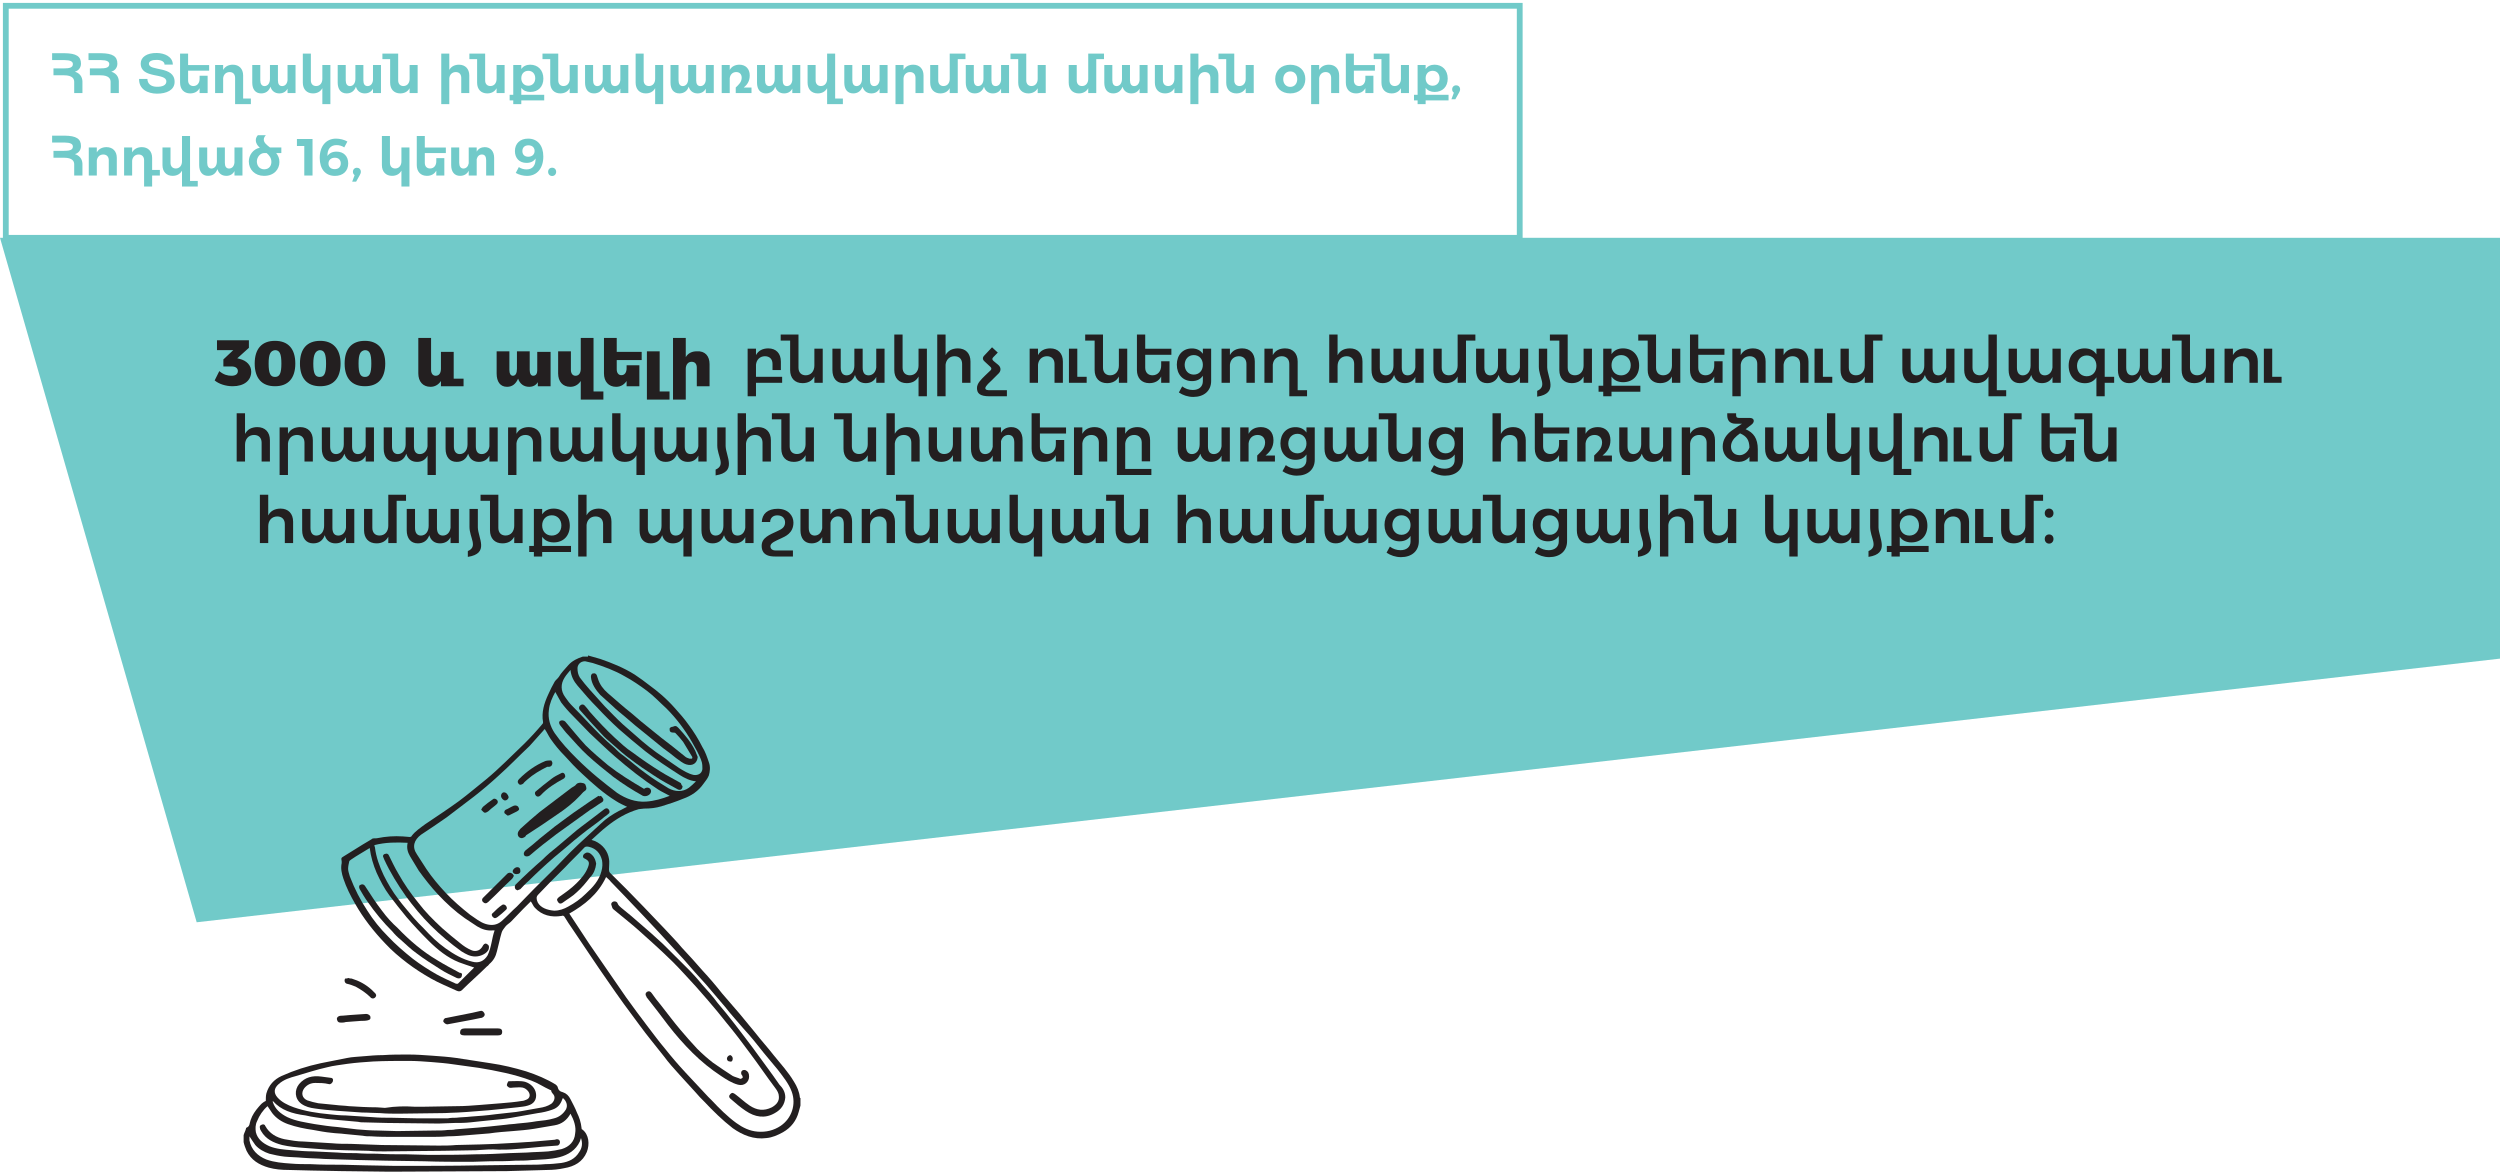<svg xmlns="http://www.w3.org/2000/svg" width="431" height="202" viewBox="0 0 431 202" fill="none"><path d="M0 41L33.908 159L431 113.546V41H0Z" fill="#71CAC9"></path><path d="M43.31 64.078C43.31 65.583 42.11 66.587 40.109 66.587C38.909 66.587 37.709 66.185 37.008 65.583L37.809 63.978C38.509 64.58 39.209 64.781 39.909 64.781C40.609 64.781 41.01 64.48 41.01 63.978C41.01 63.476 40.609 63.175 39.909 63.175H38.509V61.971L40.209 60.366H37.409V58.66H42.91V59.964L40.91 61.77L41.309 61.871C42.51 62.172 43.31 62.974 43.31 64.078ZM50.912 62.673C50.912 65.182 49.712 66.587 47.411 66.587C45.11 66.587 43.91 65.182 43.91 62.673C43.91 60.165 45.11 58.76 47.411 58.76C49.712 58.76 50.912 60.165 50.912 62.673ZM46.311 62.673C46.311 64.379 46.611 64.981 47.411 64.981C48.211 64.981 48.511 64.379 48.511 62.673C48.511 60.968 48.211 60.366 47.411 60.366C46.611 60.466 46.311 61.068 46.311 62.673ZM58.714 62.673C58.714 65.182 57.513 66.587 55.213 66.587C52.912 66.587 51.712 65.182 51.712 62.673C51.712 60.165 52.912 58.76 55.213 58.76C57.413 58.76 58.714 60.165 58.714 62.673ZM54.013 62.673C54.013 64.379 54.313 64.981 55.113 64.981C55.913 64.981 56.213 64.379 56.213 62.673C56.213 60.968 55.913 60.366 55.113 60.366C54.413 60.466 54.013 61.068 54.013 62.673ZM66.415 62.673C66.415 65.182 65.215 66.587 62.915 66.587C60.614 66.587 59.414 65.182 59.414 62.673C59.414 60.165 60.614 58.76 62.915 58.76C65.115 58.76 66.415 60.165 66.415 62.673ZM61.814 62.673C61.814 64.379 62.114 64.981 62.915 64.981C63.715 64.981 64.015 64.379 64.015 62.673C64.015 60.968 63.715 60.366 62.915 60.366C62.114 60.466 61.814 61.068 61.814 62.673ZM79.918 65.182V66.587H76.018V65.684C75.618 66.286 75.017 66.687 74.217 66.687C72.917 66.687 72.117 65.784 72.117 64.379V58.258H74.317V63.777C74.317 64.379 74.617 64.781 75.117 64.781C75.718 64.781 76.018 64.279 76.018 63.576V60.667H78.218V65.282H79.918V65.182ZM94.922 60.566V66.587H92.722V65.884C92.421 66.386 91.921 66.687 91.221 66.687C90.321 66.687 89.621 66.185 89.321 65.282C88.921 66.185 88.32 66.687 87.42 66.687C86.22 66.687 85.62 65.784 85.62 64.379V60.566H87.82V63.777C87.82 64.379 88.02 64.781 88.421 64.781C88.921 64.781 89.121 64.279 89.121 63.576V60.566H91.321V63.777C91.321 64.379 91.521 64.781 91.921 64.781C92.421 64.781 92.621 64.379 92.621 63.877V60.667H94.922V60.566ZM104.024 67.49V68.894H100.123V65.684C99.723 66.286 99.123 66.687 98.323 66.687C97.022 66.687 96.222 65.784 96.222 64.379V60.566H98.423V63.777C98.423 64.379 98.723 64.781 99.223 64.781C99.823 64.781 100.123 64.279 100.123 63.576V58.258H102.324V67.49H104.024ZM106.325 61.971V63.677C106.325 64.279 106.625 64.68 107.125 64.68C107.725 64.68 108.025 64.178 108.025 63.476V62.974H110.226V66.587H108.025V65.684C107.625 66.286 107.025 66.687 106.225 66.687C104.924 66.687 104.124 65.784 104.124 64.379V58.258H106.325V60.667H110.626V62.071H106.325V61.971ZM115.427 67.49V68.894H111.526V60.566H113.726V67.49H115.427ZM122.328 62.774V66.587H120.128V63.376C120.128 62.774 119.828 62.372 119.228 62.372C118.627 62.372 118.227 62.874 118.227 63.576V68.894H116.027V58.258H118.227V61.57C118.627 60.867 119.328 60.566 120.128 60.566C121.528 60.466 122.328 61.369 122.328 62.774Z" fill="#231F20"></path><path d="M134.842 64.955V66H130.332V68.321H128.891V60.115H130.332V61.215C130.75 60.434 131.487 60.071 132.444 60.06C133.797 60.06 134.622 60.929 134.622 62.326V63.8H133.181V62.744C133.181 61.919 132.686 61.413 131.872 61.413C130.981 61.424 130.42 62.029 130.332 62.876V64.955H134.842ZM140.398 60.115H141.839V66H140.398V64.911C139.991 65.692 139.287 66.055 138.352 66.055C137.032 66.055 136.218 65.186 136.218 63.8V58.718H134.59V57.673H137.659V63.382C137.659 64.207 138.132 64.702 138.913 64.702C139.848 64.691 140.398 63.965 140.398 63.019V60.115ZM151.066 60.115H152.496V66H151.066V64.988C150.692 65.714 150.065 66.055 149.24 66.055C148.294 66.055 147.645 65.527 147.403 64.647C147.051 65.615 146.358 66.055 145.412 66.055C144.213 66.055 143.509 65.186 143.509 63.8V60.115H144.939V63.382C144.939 64.218 145.28 64.713 145.973 64.713C146.798 64.691 147.293 63.976 147.293 63.019V60.115H148.723V63.382C148.723 64.218 149.031 64.713 149.757 64.713C150.494 64.691 150.967 64.141 151.066 63.36V60.115ZM158.356 60.115H159.797V68.321H158.356V64.911C157.949 65.692 157.245 66.055 156.31 66.055C154.99 66.055 154.176 65.186 154.176 63.8V57.673H155.606V63.382C155.606 64.207 156.09 64.702 156.871 64.702C157.806 64.691 158.356 63.965 158.356 63.019V60.115ZM165.132 60.06C166.485 60.06 167.31 60.929 167.31 62.326V66H165.869V62.744C165.869 61.919 165.374 61.413 164.56 61.413C163.669 61.424 163.108 62.029 163.02 62.876V68.321H161.579V57.673H163.02V61.215C163.438 60.434 164.175 60.071 165.132 60.06ZM173.59 67.276V68.321H170.62C168.904 68.321 168.431 67.804 168.431 66.902C168.431 66.077 169.135 65.439 169.839 64.735L170.785 63.833C171.027 63.569 170.862 63.316 170.642 63.151L169.74 62.315C169.476 62.106 169.3 61.71 169.652 61.336L171.027 59.873L172.017 60.786L171.225 61.6C170.983 61.853 171.071 62.04 171.302 62.249L172.05 62.865C172.578 63.283 172.622 63.899 172.193 64.35L171.06 65.483C170.653 65.89 169.861 66.539 169.872 66.924C169.883 67.276 170.345 67.276 170.741 67.276H173.59ZM181.063 60.06C182.416 60.06 183.241 60.929 183.241 62.326V66H181.8V62.744C181.8 61.919 181.305 61.413 180.491 61.413C179.6 61.424 179.039 62.029 178.951 62.876V66H177.51V60.115H178.951V61.215C179.369 60.434 180.106 60.071 181.063 60.06ZM185.726 64.955H187.343V66H184.285V60.115H185.726V64.955ZM192.895 60.115H194.336V66H192.895V64.911C192.488 65.692 191.784 66.055 190.849 66.055C189.529 66.055 188.715 65.186 188.715 63.8V58.718H187.087V57.673H190.156V63.382C190.156 64.207 190.629 64.702 191.41 64.702C192.345 64.691 192.895 63.965 192.895 63.019V60.115ZM201.946 61.171H197.436V63.382C197.436 64.207 197.92 64.702 198.701 64.702C199.636 64.691 200.186 63.965 200.186 63.019V62.282H201.627V66H200.186V64.911C199.779 65.692 199.075 66.055 198.14 66.055C196.82 66.055 196.006 65.186 196.006 63.8V57.673H197.436V60.126H201.946V61.171ZM207.372 60.115H208.802V65.681C208.802 67.375 207.581 68.431 205.722 68.431C204.776 68.431 203.929 68.123 203.236 67.661L203.808 66.616C204.347 67.012 204.941 67.232 205.645 67.232C206.701 67.232 207.372 66.649 207.372 65.725V64.779C206.976 65.373 206.338 65.703 205.502 65.703C203.94 65.703 202.884 64.559 202.884 62.865C202.884 61.204 203.929 60.071 205.458 60.071C206.305 60.06 206.965 60.401 207.372 60.995V60.115ZM205.81 64.581C206.734 64.581 207.372 63.888 207.372 62.898C207.372 61.908 206.734 61.215 205.81 61.215C204.886 61.215 204.248 61.919 204.237 62.898C204.248 63.888 204.875 64.581 205.81 64.581ZM214.149 60.06C215.502 60.06 216.327 60.929 216.327 62.326V66H214.886V62.744C214.886 61.919 214.391 61.413 213.577 61.413C212.686 61.424 212.125 62.029 212.037 62.876V66H210.596V60.115H212.037V61.215C212.455 60.434 213.192 60.071 214.149 60.06ZM223.718 67.276H225.335V68.321H222.277V62.744C222.277 61.919 221.782 61.413 220.968 61.413C220.077 61.424 219.516 62.029 219.428 62.876V66H217.987V60.115H219.428V61.215C219.846 60.434 220.583 60.071 221.54 60.06C222.893 60.06 223.718 60.929 223.718 62.326V67.276ZM232.723 60.06C234.065 60.06 234.89 60.929 234.89 62.326V66H233.46V62.744C233.46 61.919 232.965 61.413 232.151 61.413C231.183 61.424 230.6 62.139 230.6 63.107V66H229.159V57.673H230.6V61.237C231.018 60.434 231.755 60.071 232.723 60.06ZM244.007 60.115H245.437V66H244.007V64.988C243.633 65.714 243.006 66.055 242.181 66.055C241.235 66.055 240.586 65.527 240.344 64.647C239.992 65.615 239.299 66.055 238.353 66.055C237.154 66.055 236.45 65.186 236.45 63.8V60.115H237.88V63.382C237.88 64.218 238.221 64.713 238.914 64.713C239.739 64.691 240.234 63.976 240.234 63.019V60.115H241.664V63.382C241.664 64.218 241.972 64.713 242.698 64.713C243.435 64.691 243.908 64.141 244.007 63.36V60.115ZM254.355 57.673V58.718H252.738V66H251.297V64.911C250.89 65.692 250.186 66.055 249.251 66.055C247.931 66.055 247.117 65.186 247.117 63.8V60.115H248.547V63.382C248.547 64.207 249.031 64.724 249.812 64.702C250.747 64.691 251.297 63.965 251.297 63.019V57.673H254.355ZM262.032 60.115H263.462V66H262.032V64.988C261.658 65.714 261.031 66.055 260.206 66.055C259.26 66.055 258.611 65.527 258.369 64.647C258.017 65.615 257.324 66.055 256.378 66.055C255.179 66.055 254.475 65.186 254.475 63.8V60.115H255.905V63.382C255.905 64.218 256.246 64.713 256.939 64.713C257.764 64.691 258.259 63.976 258.259 63.019V60.115H259.689V63.382C259.689 64.218 259.997 64.713 260.723 64.713C261.46 64.691 261.933 64.141 262.032 63.36V60.115ZM265.01 67.386C266.803 66.605 265.296 65.098 265.296 63.206V60.115H266.737V63.327C266.781 65.109 268.783 67.804 265.01 68.387V67.386ZM273.01 60.115H274.451V66H273.01V64.911C272.603 65.692 271.899 66.055 270.964 66.055C269.644 66.055 268.83 65.186 268.83 63.8V58.718H267.202V57.673H270.271V63.382C270.271 64.207 270.744 64.702 271.525 64.702C272.46 64.691 273.01 63.965 273.01 63.019V60.115ZM282.798 66.495V67.54H277.826V68.321H276.396V67.54H275.593V66.495H276.396V60.115H277.826V61.05C278.244 60.412 278.926 60.06 279.806 60.06C281.467 60.06 282.589 61.248 282.589 63.008C282.589 64.746 281.5 65.89 279.828 65.89C278.937 65.89 278.255 65.549 277.826 64.922V66.495H282.798ZM279.487 61.215C278.508 61.215 277.826 61.93 277.826 62.964C277.826 64.009 278.508 64.713 279.487 64.713C280.455 64.713 281.137 63.998 281.137 62.964C281.137 61.941 280.455 61.215 279.487 61.215ZM288.242 60.115H289.683V66H288.242V64.911C287.835 65.692 287.131 66.055 286.196 66.055C284.876 66.055 284.062 65.186 284.062 63.8V58.718H282.434V57.673H285.503V63.382C285.503 64.207 285.976 64.702 286.757 64.702C287.692 64.691 288.242 63.965 288.242 63.019V60.115ZM297.293 61.171H292.783V63.382C292.783 64.207 293.267 64.702 294.048 64.702C294.983 64.691 295.533 63.965 295.533 63.019V62.282H296.974V66H295.533V64.911C295.126 65.692 294.422 66.055 293.487 66.055C292.167 66.055 291.353 65.186 291.353 63.8V57.673H292.783V60.126H297.293V61.171ZM302.214 60.06C303.567 60.06 304.392 60.929 304.392 62.326V66H302.951V62.744C302.951 61.919 302.456 61.413 301.642 61.413C300.751 61.424 300.19 62.029 300.102 62.876V68.321H298.661V60.115H300.102V61.215C300.52 60.434 301.257 60.071 302.214 60.06ZM309.604 60.06C310.957 60.06 311.782 60.929 311.782 62.326V66H310.341V62.744C310.341 61.919 309.846 61.413 309.032 61.413C308.141 61.424 307.58 62.029 307.492 62.876V66H306.051V60.115H307.492V61.215C307.91 60.434 308.647 60.071 309.604 60.06ZM314.267 64.955H315.884V66H312.826V60.115H314.267V64.955ZM324.544 57.673V58.718H322.927V66H321.486V64.911C321.079 65.692 320.375 66.055 319.44 66.055C318.12 66.055 317.306 65.186 317.306 63.8V60.115H318.736V63.382C318.736 64.207 319.22 64.724 320.001 64.702C320.936 64.691 321.486 63.965 321.486 63.019V57.673H324.544ZM335.52 60.115H336.95V66H335.52V64.988C335.146 65.714 334.519 66.055 333.694 66.055C332.748 66.055 332.099 65.527 331.857 64.647C331.505 65.615 330.812 66.055 329.866 66.055C328.667 66.055 327.963 65.186 327.963 63.8V60.115H329.393V63.382C329.393 64.218 329.734 64.713 330.427 64.713C331.252 64.691 331.747 63.976 331.747 63.019V60.115H333.177V63.382C333.177 64.218 333.485 64.713 334.211 64.713C334.948 64.691 335.421 64.141 335.52 63.36V60.115ZM344.251 67.276H345.868V68.321H342.81V64.911C342.403 65.692 341.699 66.055 340.764 66.055C339.444 66.055 338.63 65.186 338.63 63.8V60.115H340.06V63.382C340.06 64.207 340.544 64.702 341.325 64.702C342.26 64.691 342.81 63.965 342.81 63.019V57.673H344.251V67.276ZM353.846 60.115H355.276V66H353.846V64.988C353.472 65.714 352.845 66.055 352.02 66.055C351.074 66.055 350.425 65.527 350.183 64.647C349.831 65.615 349.138 66.055 348.192 66.055C346.993 66.055 346.289 65.186 346.289 63.8V60.115H347.719V63.382C347.719 64.218 348.06 64.713 348.753 64.713C349.578 64.691 350.073 63.976 350.073 63.019V60.115H351.503V63.382C351.503 64.218 351.811 64.713 352.537 64.713C353.274 64.691 353.747 64.141 353.846 63.36V60.115ZM364.48 64.955V66H362.852V68.321H361.422V65.054C361.004 65.703 360.322 66.066 359.442 66.066C357.759 66.066 356.637 64.834 356.637 63.041C356.637 61.259 357.759 60.06 359.409 60.06C360.311 60.06 360.993 60.423 361.422 61.083V60.115H362.852V64.955H364.48ZM359.75 64.867C360.74 64.867 361.422 64.13 361.422 63.074C361.422 62.018 360.74 61.281 359.75 61.281C358.771 61.281 358.089 62.029 358.078 63.074C358.089 64.13 358.76 64.867 359.75 64.867ZM372.688 60.115H374.118V66H372.688V64.988C372.314 65.714 371.687 66.055 370.862 66.055C369.916 66.055 369.267 65.527 369.025 64.647C368.673 65.615 367.98 66.055 367.034 66.055C365.835 66.055 365.131 65.186 365.131 63.8V60.115H366.561V63.382C366.561 64.218 366.902 64.713 367.595 64.713C368.42 64.691 368.915 63.976 368.915 63.019V60.115H370.345V63.382C370.345 64.218 370.653 64.713 371.379 64.713C372.116 64.691 372.589 64.141 372.688 63.36V60.115ZM380.292 60.115H381.733V66H380.292V64.911C379.885 65.692 379.181 66.055 378.246 66.055C376.926 66.055 376.112 65.186 376.112 63.8V58.718H374.484V57.673H377.553V63.382C377.553 64.207 378.026 64.702 378.807 64.702C379.742 64.691 380.292 63.965 380.292 63.019V60.115ZM387.066 60.06C388.419 60.06 389.244 60.929 389.244 62.326V66H387.803V62.744C387.803 61.919 387.308 61.413 386.494 61.413C385.603 61.424 385.042 62.029 384.954 62.876V66H383.513V60.115H384.954V61.215C385.372 60.434 386.109 60.071 387.066 60.06ZM391.729 64.955H393.346V66H390.288V60.115H391.729V64.955Z" fill="#231F20"></path><path d="M44.366 73.633C45.708 73.633 46.533 74.502 46.533 75.899V79.573H45.103V76.317C45.103 75.492 44.608 74.986 43.794 74.986C42.826 74.997 42.243 75.712 42.243 76.68V79.573H40.802V71.246H42.243V74.81C42.661 74.007 43.398 73.644 44.366 73.633ZM51.756 73.633C53.109 73.633 53.934 74.502 53.934 75.899V79.573H52.493V76.317C52.493 75.492 51.998 74.986 51.184 74.986C50.293 74.997 49.732 75.602 49.644 76.449V81.894H48.203V73.688H49.644V74.788C50.062 74.007 50.799 73.644 51.756 73.633ZM63.041 73.688H64.471V79.573H63.041V78.561C62.667 79.287 62.04 79.628 61.215 79.628C60.269 79.628 59.62 79.1 59.378 78.22C59.026 79.188 58.333 79.628 57.387 79.628C56.188 79.628 55.484 78.759 55.484 77.373V73.688H56.914V76.955C56.914 77.791 57.255 78.286 57.948 78.286C58.773 78.264 59.268 77.549 59.268 76.592V73.688H60.698V76.955C60.698 77.791 61.006 78.286 61.732 78.286C62.469 78.264 62.942 77.714 63.041 76.933V73.688ZM73.708 73.688H75.138V81.894H73.708V78.561C73.334 79.287 72.707 79.628 71.882 79.628C70.936 79.628 70.287 79.1 70.045 78.22C69.693 79.188 69 79.628 68.054 79.628C66.855 79.628 66.151 78.759 66.151 77.373V73.688H67.581V76.955C67.581 77.791 67.922 78.286 68.615 78.286C69.44 78.264 69.935 77.549 69.935 76.592V73.688H71.365V76.955C71.365 77.791 71.673 78.286 72.399 78.286C73.136 78.264 73.609 77.714 73.708 76.933V73.688ZM84.375 73.688H85.805V79.573H84.375V78.561C84.001 79.287 83.374 79.628 82.549 79.628C81.603 79.628 80.954 79.1 80.712 78.22C80.36 79.188 79.667 79.628 78.721 79.628C77.522 79.628 76.818 78.759 76.818 77.373V73.688H78.248V76.955C78.248 77.791 78.589 78.286 79.282 78.286C80.107 78.264 80.602 77.549 80.602 76.592V73.688H82.032V76.955C82.032 77.791 82.34 78.286 83.066 78.286C83.803 78.264 84.276 77.714 84.375 76.933V73.688ZM91.148 73.633C92.501 73.633 93.326 74.502 93.326 75.899V79.573H91.885V76.317C91.885 75.492 91.39 74.986 90.576 74.986C89.685 74.997 89.124 75.602 89.036 76.449V81.894H87.595V73.688H89.036V74.788C89.454 74.007 90.191 73.644 91.148 73.633ZM102.432 73.688H103.862V79.573H102.432V78.561C102.058 79.287 101.431 79.628 100.606 79.628C99.66 79.628 99.011 79.1 98.769 78.22C98.417 79.188 97.724 79.628 96.778 79.628C95.579 79.628 94.875 78.759 94.875 77.373V73.688H96.305V76.955C96.305 77.791 96.646 78.286 97.339 78.286C98.164 78.264 98.659 77.549 98.659 76.592V73.688H100.089V76.955C100.089 77.791 100.397 78.286 101.123 78.286C101.86 78.264 102.333 77.714 102.432 76.933V73.688ZM109.722 73.688H111.163V81.894H109.722V78.484C109.315 79.265 108.611 79.628 107.676 79.628C106.356 79.628 105.542 78.759 105.542 77.373V71.246H106.972V76.955C106.972 77.78 107.456 78.275 108.237 78.275C109.172 78.264 109.722 77.538 109.722 76.592V73.688ZM120.393 73.688H121.823V79.573H120.393V78.561C120.019 79.287 119.392 79.628 118.567 79.628C117.621 79.628 116.972 79.1 116.73 78.22C116.378 79.188 115.685 79.628 114.739 79.628C113.54 79.628 112.836 78.759 112.836 77.373V73.688H114.266V76.955C114.266 77.791 114.607 78.286 115.3 78.286C116.125 78.264 116.62 77.549 116.62 76.592V73.688H118.05V76.955C118.05 77.791 118.358 78.286 119.084 78.286C119.821 78.264 120.294 77.714 120.393 76.933V73.688ZM123.371 80.959C125.164 80.178 123.657 78.671 123.657 76.779V73.688H125.098V76.9C125.142 78.682 127.144 81.377 123.371 81.96V80.959ZM130.722 73.633C132.075 73.633 132.9 74.502 132.9 75.899V79.573H131.459V76.317C131.459 75.492 130.964 74.986 130.15 74.986C129.259 74.997 128.698 75.602 128.61 76.449V81.894H127.169V71.246H128.61V74.788C129.028 74.007 129.765 73.644 130.722 73.633ZM138.88 73.688H140.321V79.573H138.88V78.484C138.473 79.265 137.769 79.628 136.834 79.628C135.514 79.628 134.7 78.759 134.7 77.373V72.291H133.072V71.246H136.141V76.955C136.141 77.78 136.614 78.275 137.395 78.275C138.33 78.264 138.88 77.538 138.88 76.592V73.688ZM149.6 73.688H151.041V79.573H149.6V78.484C149.193 79.265 148.489 79.628 147.554 79.628C146.234 79.628 145.42 78.759 145.42 77.373V72.291H143.792V71.246H146.861V76.955C146.861 77.78 147.334 78.275 148.115 78.275C149.05 78.264 149.6 77.538 149.6 76.592V73.688ZM156.374 73.633C157.727 73.633 158.552 74.502 158.552 75.899V79.573H157.111V76.317C157.111 75.492 156.616 74.986 155.802 74.986C154.911 74.997 154.35 75.602 154.262 76.449V81.894H152.821V71.246H154.262V74.788C154.68 74.007 155.417 73.644 156.374 73.633ZM164.282 73.688H165.723V79.573H164.282V78.484C163.875 79.265 163.171 79.628 162.236 79.628C160.916 79.628 160.102 78.759 160.102 77.373V73.688H161.532V76.955C161.532 77.78 162.016 78.275 162.797 78.275C163.732 78.264 164.282 77.538 164.282 76.592V73.688ZM174.348 73.633C175.558 73.633 176.295 74.502 176.295 75.899V79.573H174.865V76.317C174.865 75.481 174.557 74.975 173.831 74.975C173.193 74.997 172.742 75.426 172.577 76.053V79.573H171.147V78.539C170.773 79.287 170.124 79.628 169.299 79.628C168.1 79.628 167.396 78.759 167.396 77.373V73.688H168.826V76.955C168.826 77.791 169.167 78.286 169.86 78.286C170.564 78.264 171.026 77.747 171.147 77.01V73.688H172.577V74.612C172.951 73.952 173.567 73.644 174.348 73.633ZM183.788 74.744H179.278V76.955C179.278 77.78 179.762 78.275 180.543 78.275C181.478 78.264 182.028 77.538 182.028 76.592V75.855H183.469V79.573H182.028V78.484C181.621 79.265 180.917 79.628 179.982 79.628C178.662 79.628 177.848 78.759 177.848 77.373V71.246H179.278V73.699H183.788V74.744ZM188.708 73.633C190.061 73.633 190.886 74.502 190.886 75.899V79.573H189.445V76.317C189.445 75.492 188.95 74.986 188.136 74.986C187.245 74.997 186.684 75.602 186.596 76.449V81.894H185.155V73.688H186.596V74.788C187.014 74.007 187.751 73.644 188.708 73.633ZM193.987 80.849H198.497V81.894H192.546V73.688H193.987V74.788C194.405 74.007 195.142 73.644 196.099 73.633C197.452 73.633 198.277 74.502 198.277 75.899V79.529H196.836V76.317C196.836 75.492 196.341 74.986 195.527 74.986C194.636 74.997 194.075 75.602 193.987 76.449V80.849ZM210.595 73.688H212.025V79.573H210.595V78.561C210.221 79.287 209.594 79.628 208.769 79.628C207.823 79.628 207.174 79.1 206.932 78.22C206.58 79.188 205.887 79.628 204.941 79.628C203.742 79.628 203.038 78.759 203.038 77.373V73.688H204.468V76.955C204.468 77.791 204.809 78.286 205.502 78.286C206.327 78.264 206.822 77.549 206.822 76.592V73.688H208.252V76.955C208.252 77.791 208.56 78.286 209.286 78.286C210.023 78.264 210.496 77.714 210.595 76.933V73.688ZM218.182 78.528H219.799V79.573H216.741V78.528C217.456 77.813 218.072 77.329 218.105 76.317C218.105 75.492 217.61 74.986 216.796 74.986C215.905 74.997 215.344 75.602 215.256 76.449V79.573H213.815V73.688H215.256V74.788C215.674 74.007 216.411 73.644 217.368 73.633C218.721 73.633 219.546 74.502 219.546 75.899C219.546 77.12 218.963 77.89 218.182 78.528ZM225.233 73.688H226.663V79.254C226.663 80.948 225.442 82.004 223.583 82.004C222.637 82.004 221.79 81.696 221.097 81.234L221.669 80.189C222.208 80.585 222.802 80.805 223.506 80.805C224.562 80.805 225.233 80.222 225.233 79.298V78.352C224.837 78.946 224.199 79.276 223.363 79.276C221.801 79.276 220.745 78.132 220.745 76.438C220.745 74.777 221.79 73.644 223.319 73.644C224.166 73.633 224.826 73.974 225.233 74.568V73.688ZM223.671 78.154C224.595 78.154 225.233 77.461 225.233 76.471C225.233 75.481 224.595 74.788 223.671 74.788C222.747 74.788 222.109 75.492 222.098 76.471C222.109 77.461 222.736 78.154 223.671 78.154ZM235.904 73.688H237.334V79.573H235.904V78.561C235.53 79.287 234.903 79.628 234.078 79.628C233.132 79.628 232.483 79.1 232.241 78.22C231.889 79.188 231.196 79.628 230.25 79.628C229.051 79.628 228.347 78.759 228.347 77.373V73.688H229.777V76.955C229.777 77.791 230.118 78.286 230.811 78.286C231.636 78.264 232.131 77.549 232.131 76.592V73.688H233.561V76.955C233.561 77.791 233.869 78.286 234.595 78.286C235.332 78.264 235.805 77.714 235.904 76.933V73.688ZM243.509 73.688H244.95V79.573H243.509V78.484C243.102 79.265 242.398 79.628 241.463 79.628C240.143 79.628 239.329 78.759 239.329 77.373V72.291H237.701V71.246H240.77V76.955C240.77 77.78 241.243 78.275 242.024 78.275C242.959 78.264 243.509 77.538 243.509 76.592V73.688ZM250.788 73.688H252.218V79.254C252.218 80.948 250.997 82.004 249.138 82.004C248.192 82.004 247.345 81.696 246.652 81.234L247.224 80.189C247.763 80.585 248.357 80.805 249.061 80.805C250.117 80.805 250.788 80.222 250.788 79.298V78.352C250.392 78.946 249.754 79.276 248.918 79.276C247.356 79.276 246.3 78.132 246.3 76.438C246.3 74.777 247.345 73.644 248.874 73.644C249.721 73.633 250.381 73.974 250.788 74.568V73.688ZM249.226 78.154C250.15 78.154 250.788 77.461 250.788 76.471C250.788 75.481 250.15 74.788 249.226 74.788C248.302 74.788 247.664 75.492 247.653 76.471C247.664 77.461 248.291 78.154 249.226 78.154ZM260.874 73.633C262.216 73.633 263.041 74.502 263.041 75.899V79.573H261.611V76.317C261.611 75.492 261.116 74.986 260.302 74.986C259.334 74.997 258.751 75.712 258.751 76.68V79.573H257.31V71.246H258.751V74.81C259.169 74.007 259.906 73.644 260.874 73.633ZM270.542 74.744H266.032V76.955C266.032 77.78 266.516 78.275 267.297 78.275C268.232 78.264 268.782 77.538 268.782 76.592V75.855H270.223V79.573H268.782V78.484C268.375 79.265 267.671 79.628 266.736 79.628C265.416 79.628 264.602 78.759 264.602 77.373V71.246H266.032V73.699H270.542V74.744ZM276.276 78.528H277.893V79.573H274.835V78.528C275.55 77.813 276.166 77.329 276.199 76.317C276.199 75.492 275.704 74.986 274.89 74.986C273.999 74.997 273.438 75.602 273.35 76.449V79.573H271.909V73.688H273.35V74.788C273.768 74.007 274.505 73.644 275.462 73.633C276.815 73.633 277.64 74.502 277.64 75.899C277.64 77.12 277.057 77.89 276.276 78.528ZM286.714 73.688H288.144V79.573H286.714V78.561C286.34 79.287 285.713 79.628 284.888 79.628C283.942 79.628 283.293 79.1 283.051 78.22C282.699 79.188 282.006 79.628 281.06 79.628C279.861 79.628 279.157 78.759 279.157 77.373V73.688H280.587V76.955C280.587 77.791 280.928 78.286 281.621 78.286C282.446 78.264 282.941 77.549 282.941 76.592V73.688H284.371V76.955C284.371 77.791 284.679 78.286 285.405 78.286C286.142 78.264 286.615 77.714 286.714 76.933V73.688ZM293.487 73.633C294.84 73.633 295.665 74.502 295.665 75.899V79.573H294.224V76.317C294.224 75.492 293.729 74.986 292.915 74.986C292.024 74.997 291.463 75.602 291.375 76.449V81.894H289.934V73.688H291.375V74.788C291.793 74.007 292.53 73.644 293.487 73.633ZM300.944 73.996C302.308 74.579 303.045 75.58 303.045 77.461V79.573H301.604V78.759C301.109 79.386 300.394 79.628 299.756 79.628C298.436 79.628 296.995 78.803 296.995 76.977C296.995 75.745 297.699 74.865 298.502 74.271C299.382 73.633 300.119 73.193 300.317 73.05H299.239C298.205 73.05 297.776 72.478 297.776 71.598V71.246H299.305V71.565C299.305 71.862 299.404 72.049 299.778 72.049H301.659C302.506 72.06 302.528 72.764 301.989 73.182C301.747 73.38 301.384 73.655 300.944 73.996ZM299.932 78.473C300.559 78.473 301.34 77.989 301.604 77.142C301.56 75.921 301.197 75.239 299.987 74.711L299.448 75.129C298.799 75.679 298.425 76.273 298.425 76.977C298.425 77.824 298.942 78.473 299.932 78.473ZM311.862 73.688H313.292V79.573H311.862V78.561C311.488 79.287 310.861 79.628 310.036 79.628C309.09 79.628 308.441 79.1 308.199 78.22C307.847 79.188 307.154 79.628 306.208 79.628C305.009 79.628 304.305 78.759 304.305 77.373V73.688H305.735V76.955C305.735 77.791 306.076 78.286 306.769 78.286C307.594 78.264 308.089 77.549 308.089 76.592V73.688H309.519V76.955C309.519 77.791 309.827 78.286 310.553 78.286C311.29 78.264 311.763 77.714 311.862 76.933V73.688ZM319.152 73.688H320.593V81.894H319.152V78.484C318.745 79.265 318.041 79.628 317.106 79.628C315.786 79.628 314.972 78.759 314.972 77.373V71.246H316.402V76.955C316.402 77.78 316.886 78.275 317.667 78.275C318.602 78.264 319.152 77.538 319.152 76.592V73.688ZM327.887 80.849H329.504V81.894H326.446V78.484C326.039 79.265 325.335 79.628 324.4 79.628C323.08 79.628 322.266 78.759 322.266 77.373V73.688H323.696V76.955C323.696 77.78 324.18 78.275 324.961 78.275C325.896 78.264 326.446 77.538 326.446 76.592V71.246H327.887V80.849ZM333.588 73.633C334.941 73.633 335.766 74.502 335.766 75.899V79.573H334.325V76.317C334.325 75.492 333.83 74.986 333.016 74.986C332.125 74.997 331.564 75.602 331.476 76.449V79.573H330.035V73.688H331.476V74.788C331.894 74.007 332.631 73.644 333.588 73.633ZM338.251 78.528H339.868V79.573H336.81V73.688H338.251V78.528ZM348.528 71.246V72.291H346.911V79.573H345.47V78.484C345.063 79.265 344.359 79.628 343.424 79.628C342.104 79.628 341.29 78.759 341.29 77.373V73.688H342.72V76.955C342.72 77.78 343.204 78.297 343.985 78.275C344.92 78.264 345.47 77.538 345.47 76.592V71.246H348.528ZM357.887 74.744H353.377V76.955C353.377 77.78 353.861 78.275 354.642 78.275C355.577 78.264 356.127 77.538 356.127 76.592V75.855H357.568V79.573H356.127V78.484C355.72 79.265 355.016 79.628 354.081 79.628C352.761 79.628 351.947 78.759 351.947 77.373V71.246H353.377V73.699H357.887V74.744ZM363.456 73.688H364.897V79.573H363.456V78.484C363.049 79.265 362.345 79.628 361.41 79.628C360.09 79.628 359.276 78.759 359.276 77.373V72.291H357.648V71.246H360.717V76.955C360.717 77.78 361.19 78.275 361.971 78.275C362.906 78.264 363.456 77.538 363.456 76.592V73.688Z" fill="#231F20"></path><path d="M48.367 87.681C49.709 87.681 50.533 88.55 50.533 89.947V93.621H49.103V90.365C49.103 89.54 48.608 89.034 47.794 89.034C46.827 89.045 46.243 89.76 46.243 90.728V93.621H44.803V85.294H46.243V88.858C46.661 88.055 47.398 87.692 48.367 87.681ZM59.651 87.736H61.081V93.621H59.651V92.609C59.277 93.335 58.65 93.676 57.825 93.676C56.879 93.676 56.23 93.148 55.988 92.268C55.636 93.236 54.943 93.676 53.997 93.676C52.798 93.676 52.094 92.807 52.094 91.421V87.736H53.524V91.003C53.524 91.839 53.865 92.334 54.558 92.334C55.383 92.312 55.878 91.597 55.878 90.64V87.736H57.308V91.003C57.308 91.839 57.616 92.334 58.342 92.334C59.079 92.312 59.552 91.762 59.651 90.981V87.736ZM69.999 85.294V86.339H68.382V93.621H66.941V92.532C66.534 93.313 65.83 93.676 64.895 93.676C63.575 93.676 62.761 92.807 62.761 91.421V87.736H64.191V91.003C64.191 91.828 64.675 92.345 65.456 92.323C66.391 92.312 66.941 91.586 66.941 90.64V85.294H69.999ZM77.676 87.736H79.106V93.621H77.676V92.609C77.302 93.335 76.675 93.676 75.85 93.676C74.904 93.676 74.255 93.148 74.013 92.268C73.661 93.236 72.968 93.676 72.022 93.676C70.823 93.676 70.119 92.807 70.119 91.421V87.736H71.549V91.003C71.549 91.839 71.89 92.334 72.583 92.334C73.408 92.312 73.903 91.597 73.903 90.64V87.736H75.333V91.003C75.333 91.839 75.641 92.334 76.367 92.334C77.104 92.312 77.577 91.762 77.676 90.981V87.736ZM80.654 95.007C82.447 94.226 80.94 92.719 80.94 90.827V87.736H82.381V90.948C82.425 92.73 84.427 95.425 80.654 96.008V95.007ZM88.654 87.736H90.095V93.621H88.654V92.532C88.247 93.313 87.543 93.676 86.608 93.676C85.288 93.676 84.474 92.807 84.474 91.421V86.339H82.846V85.294H85.915V91.003C85.915 91.828 86.388 92.323 87.169 92.323C88.104 92.312 88.654 91.586 88.654 90.64V87.736ZM98.442 94.116V95.161H93.47V95.942H92.04V95.161H91.237V94.116H92.04V87.736H93.47V88.671C93.888 88.033 94.57 87.681 95.45 87.681C97.111 87.681 98.233 88.869 98.233 90.629C98.233 92.367 97.144 93.511 95.472 93.511C94.581 93.511 93.899 93.17 93.47 92.543V94.116H98.442ZM95.131 88.836C94.152 88.836 93.47 89.551 93.47 90.585C93.47 91.63 94.152 92.334 95.131 92.334C96.099 92.334 96.781 91.619 96.781 90.585C96.781 89.562 96.099 88.836 95.131 88.836ZM103.237 87.681C104.59 87.681 105.415 88.55 105.415 89.947V93.621H103.974V90.365C103.974 89.54 103.479 89.034 102.665 89.034C101.774 89.045 101.213 89.65 101.125 90.497V95.942H99.684V85.294H101.125V88.836C101.543 88.055 102.28 87.692 103.237 87.681ZM117.82 87.736H119.25V95.942H117.82V92.609C117.446 93.335 116.819 93.676 115.994 93.676C115.048 93.676 114.399 93.148 114.157 92.268C113.805 93.236 113.112 93.676 112.166 93.676C110.967 93.676 110.263 92.807 110.263 91.421V87.736H111.693V91.003C111.693 91.839 112.034 92.334 112.727 92.334C113.552 92.312 114.047 91.597 114.047 90.64V87.736H115.477V91.003C115.477 91.839 115.785 92.334 116.511 92.334C117.248 92.312 117.721 91.762 117.82 90.981V87.736ZM128.487 87.736H129.917V93.621H128.487V92.609C128.113 93.335 127.486 93.676 126.661 93.676C125.715 93.676 125.066 93.148 124.824 92.268C124.472 93.236 123.779 93.676 122.833 93.676C121.634 93.676 120.93 92.807 120.93 91.421V87.736H122.36V91.003C122.36 91.839 122.701 92.334 123.394 92.334C124.219 92.312 124.714 91.597 124.714 90.64V87.736H126.144V91.003C126.144 91.839 126.452 92.334 127.178 92.334C127.915 92.312 128.388 91.762 128.487 90.981V87.736ZM136.701 94.897V95.942H133.599C132.488 95.942 131.311 95.656 131.311 94.094C131.311 92.675 132.719 92.18 133.973 91.586C134.578 91.3 135.326 91.014 135.348 90.112C135.359 89.441 134.963 88.88 134.083 88.847C133.291 88.814 132.785 89.276 132.774 89.991H131.333C131.388 88.605 132.323 87.714 134.083 87.714C135.876 87.714 136.789 88.924 136.789 90.09C136.789 91.96 135.304 92.499 134.721 92.785C133.698 93.269 132.818 93.577 132.818 94.182C132.818 94.512 133.049 94.897 133.676 94.897H136.701ZM144.951 87.681C146.161 87.681 146.898 88.55 146.898 89.947V93.621H145.468V90.365C145.468 89.529 145.16 89.023 144.434 89.023C143.796 89.045 143.345 89.474 143.18 90.101V93.621H141.75V92.587C141.376 93.335 140.727 93.676 139.902 93.676C138.703 93.676 137.999 92.807 137.999 91.421V87.736H139.429V91.003C139.429 91.839 139.77 92.334 140.463 92.334C141.167 92.312 141.629 91.795 141.75 91.058V87.736H143.18V88.66C143.554 88 144.17 87.692 144.951 87.681ZM152.114 87.681C153.467 87.681 154.292 88.55 154.292 89.947V93.621H152.851V90.365C152.851 89.54 152.356 89.034 151.542 89.034C150.651 89.045 150.09 89.65 150.002 90.497V93.621H148.561V87.736H150.002V88.836C150.42 88.055 151.157 87.692 152.114 87.681ZM160.272 87.736H161.713V93.621H160.272V92.532C159.865 93.313 159.161 93.676 158.226 93.676C156.906 93.676 156.092 92.807 156.092 91.421V86.339H154.464V85.294H157.533V91.003C157.533 91.828 158.006 92.323 158.787 92.323C159.722 92.312 160.272 91.586 160.272 90.64V87.736ZM170.94 87.736H172.37V93.621H170.94V92.609C170.566 93.335 169.939 93.676 169.114 93.676C168.168 93.676 167.519 93.148 167.277 92.268C166.925 93.236 166.232 93.676 165.286 93.676C164.087 93.676 163.383 92.807 163.383 91.421V87.736H164.813V91.003C164.813 91.839 165.154 92.334 165.847 92.334C166.672 92.312 167.167 91.597 167.167 90.64V87.736H168.597V91.003C168.597 91.839 168.905 92.334 169.631 92.334C170.368 92.312 170.841 91.762 170.94 90.981V87.736ZM178.23 87.736H179.671V95.942H178.23V92.532C177.823 93.313 177.119 93.676 176.184 93.676C174.864 93.676 174.05 92.807 174.05 91.421V85.294H175.48V91.003C175.48 91.828 175.964 92.323 176.745 92.323C177.68 92.312 178.23 91.586 178.23 90.64V87.736ZM188.901 87.736H190.331V93.621H188.901V92.609C188.527 93.335 187.9 93.676 187.075 93.676C186.129 93.676 185.48 93.148 185.238 92.268C184.886 93.236 184.193 93.676 183.247 93.676C182.048 93.676 181.344 92.807 181.344 91.421V87.736H182.774V91.003C182.774 91.839 183.115 92.334 183.808 92.334C184.633 92.312 185.128 91.597 185.128 90.64V87.736H186.558V91.003C186.558 91.839 186.866 92.334 187.592 92.334C188.329 92.312 188.802 91.762 188.901 90.981V87.736ZM196.505 87.736H197.946V93.621H196.505V92.532C196.098 93.313 195.394 93.676 194.459 93.676C193.139 93.676 192.325 92.807 192.325 91.421V86.339H190.697V85.294H193.766V91.003C193.766 91.828 194.239 92.323 195.02 92.323C195.955 92.312 196.505 91.586 196.505 90.64V87.736ZM206.588 87.681C207.93 87.681 208.755 88.55 208.755 89.947V93.621H207.325V90.365C207.325 89.54 206.83 89.034 206.016 89.034C205.048 89.045 204.465 89.76 204.465 90.728V93.621H203.024V85.294H204.465V88.858C204.883 88.055 205.62 87.692 206.588 87.681ZM217.873 87.736H219.303V93.621H217.873V92.609C217.499 93.335 216.872 93.676 216.047 93.676C215.101 93.676 214.452 93.148 214.21 92.268C213.858 93.236 213.165 93.676 212.219 93.676C211.02 93.676 210.316 92.807 210.316 91.421V87.736H211.746V91.003C211.746 91.839 212.087 92.334 212.78 92.334C213.605 92.312 214.1 91.597 214.1 90.64V87.736H215.53V91.003C215.53 91.839 215.838 92.334 216.564 92.334C217.301 92.312 217.774 91.762 217.873 90.981V87.736ZM228.221 85.294V86.339H226.604V93.621H225.163V92.532C224.756 93.313 224.052 93.676 223.117 93.676C221.797 93.676 220.983 92.807 220.983 91.421V87.736H222.413V91.003C222.413 91.828 222.897 92.345 223.678 92.323C224.613 92.312 225.163 91.586 225.163 90.64V85.294H228.221ZM235.898 87.736H237.328V93.621H235.898V92.609C235.524 93.335 234.897 93.676 234.072 93.676C233.126 93.676 232.477 93.148 232.235 92.268C231.883 93.236 231.19 93.676 230.244 93.676C229.045 93.676 228.341 92.807 228.341 91.421V87.736H229.771V91.003C229.771 91.839 230.112 92.334 230.805 92.334C231.63 92.312 232.125 91.597 232.125 90.64V87.736H233.555V91.003C233.555 91.839 233.863 92.334 234.589 92.334C235.326 92.312 235.799 91.762 235.898 90.981V87.736ZM243.177 87.736H244.607V93.302C244.607 94.996 243.386 96.052 241.527 96.052C240.581 96.052 239.734 95.744 239.041 95.282L239.613 94.237C240.152 94.633 240.746 94.853 241.45 94.853C242.506 94.853 243.177 94.27 243.177 93.346V92.4C242.781 92.994 242.143 93.324 241.307 93.324C239.745 93.324 238.689 92.18 238.689 90.486C238.689 88.825 239.734 87.692 241.263 87.692C242.11 87.681 242.77 88.022 243.177 88.616V87.736ZM241.615 92.202C242.539 92.202 243.177 91.509 243.177 90.519C243.177 89.529 242.539 88.836 241.615 88.836C240.691 88.836 240.053 89.54 240.042 90.519C240.053 91.509 240.68 92.202 241.615 92.202ZM253.848 87.736H255.278V93.621H253.848V92.609C253.474 93.335 252.847 93.676 252.022 93.676C251.076 93.676 250.427 93.148 250.185 92.268C249.833 93.236 249.14 93.676 248.194 93.676C246.995 93.676 246.291 92.807 246.291 91.421V87.736H247.721V91.003C247.721 91.839 248.062 92.334 248.755 92.334C249.58 92.312 250.075 91.597 250.075 90.64V87.736H251.505V91.003C251.505 91.839 251.813 92.334 252.539 92.334C253.276 92.312 253.749 91.762 253.848 90.981V87.736ZM261.453 87.736H262.894V93.621H261.453V92.532C261.046 93.313 260.342 93.676 259.407 93.676C258.087 93.676 257.273 92.807 257.273 91.421V86.339H255.645V85.294H258.714V91.003C258.714 91.828 259.187 92.323 259.968 92.323C260.903 92.312 261.453 91.586 261.453 90.64V87.736ZM268.733 87.736H270.163V93.302C270.163 94.996 268.942 96.052 267.083 96.052C266.137 96.052 265.29 95.744 264.597 95.282L265.169 94.237C265.708 94.633 266.302 94.853 267.006 94.853C268.062 94.853 268.733 94.27 268.733 93.346V92.4C268.337 92.994 267.699 93.324 266.863 93.324C265.301 93.324 264.245 92.18 264.245 90.486C264.245 88.825 265.29 87.692 266.819 87.692C267.666 87.681 268.326 88.022 268.733 88.616V87.736ZM267.171 92.202C268.095 92.202 268.733 91.509 268.733 90.519C268.733 89.529 268.095 88.836 267.171 88.836C266.247 88.836 265.609 89.54 265.598 90.519C265.609 91.509 266.236 92.202 267.171 92.202ZM279.404 87.736H280.834V93.621H279.404V92.609C279.03 93.335 278.403 93.676 277.578 93.676C276.632 93.676 275.983 93.148 275.741 92.268C275.389 93.236 274.696 93.676 273.75 93.676C272.551 93.676 271.847 92.807 271.847 91.421V87.736H273.277V91.003C273.277 91.839 273.618 92.334 274.311 92.334C275.136 92.312 275.631 91.597 275.631 90.64V87.736H277.061V91.003C277.061 91.839 277.369 92.334 278.095 92.334C278.832 92.312 279.305 91.762 279.404 90.981V87.736ZM282.382 95.007C284.175 94.226 282.668 92.719 282.668 90.827V87.736H284.109V90.948C284.153 92.73 286.155 95.425 282.382 96.008V95.007ZM289.732 87.681C291.085 87.681 291.91 88.55 291.91 89.947V93.621H290.469V90.365C290.469 89.54 289.974 89.034 289.16 89.034C288.269 89.045 287.708 89.65 287.62 90.497V95.942H286.179V85.294H287.62V88.836C288.038 88.055 288.775 87.692 289.732 87.681ZM297.89 87.736H299.331V93.621H297.89V92.532C297.483 93.313 296.779 93.676 295.844 93.676C294.524 93.676 293.71 92.807 293.71 91.421V86.339H292.082V85.294H295.151V91.003C295.151 91.828 295.624 92.323 296.405 92.323C297.34 92.312 297.89 91.586 297.89 90.64V87.736ZM308.479 87.736H309.92V95.942H308.479V92.532C308.072 93.313 307.368 93.676 306.433 93.676C305.113 93.676 304.299 92.807 304.299 91.421V85.294H305.729V91.003C305.729 91.828 306.213 92.323 306.994 92.323C307.929 92.312 308.479 91.586 308.479 90.64V87.736ZM319.15 87.736H320.58V93.621H319.15V92.609C318.776 93.335 318.149 93.676 317.324 93.676C316.378 93.676 315.729 93.148 315.487 92.268C315.135 93.236 314.442 93.676 313.496 93.676C312.297 93.676 311.593 92.807 311.593 91.421V87.736H313.023V91.003C313.023 91.839 313.364 92.334 314.057 92.334C314.882 92.312 315.377 91.597 315.377 90.64V87.736H316.807V91.003C316.807 91.839 317.115 92.334 317.841 92.334C318.578 92.312 319.051 91.762 319.15 90.981V87.736ZM322.128 95.007C323.921 94.226 322.414 92.719 322.414 90.827V87.736H323.855V90.948C323.899 92.73 325.901 95.425 322.128 96.008V95.007ZM332.493 94.116V95.161H327.521V95.942H326.091V95.161H325.288V94.116H326.091V87.736H327.521V88.671C327.939 88.033 328.621 87.681 329.501 87.681C331.162 87.681 332.284 88.869 332.284 90.629C332.284 92.367 331.195 93.511 329.523 93.511C328.632 93.511 327.95 93.17 327.521 92.543V94.116H332.493ZM329.182 88.836C328.203 88.836 327.521 89.551 327.521 90.585C327.521 91.63 328.203 92.334 329.182 92.334C330.15 92.334 330.832 91.619 330.832 90.585C330.832 89.562 330.15 88.836 329.182 88.836ZM337.288 87.681C338.641 87.681 339.466 88.55 339.466 89.947V93.621H338.025V90.365C338.025 89.54 337.53 89.034 336.716 89.034C335.825 89.045 335.264 89.65 335.176 90.497V93.621H333.735V87.736H335.176V88.836C335.594 88.055 336.331 87.692 337.288 87.681ZM341.951 92.576H343.568V93.621H340.51V87.736H341.951V92.576ZM352.228 85.294V86.339H350.611V93.621H349.17V92.532C348.763 93.313 348.059 93.676 347.124 93.676C345.804 93.676 344.99 92.807 344.99 91.421V87.736H346.42V91.003C346.42 91.828 346.904 92.345 347.685 92.323C348.62 92.312 349.17 91.586 349.17 90.64V85.294H352.228ZM353.262 87.681C353.702 87.681 354.021 88.011 354.021 88.473C354.021 88.935 353.702 89.265 353.262 89.265C352.833 89.265 352.514 88.935 352.514 88.473C352.514 88.011 352.833 87.681 353.262 87.681ZM353.262 92.136C353.702 92.136 354.021 92.455 354.021 92.917C354.021 93.379 353.702 93.72 353.262 93.72C352.833 93.72 352.514 93.379 352.514 92.917C352.514 92.455 352.833 92.136 353.262 92.136Z" fill="#231F20"></path><path d="M12.908 12.35C14.033 12.719 14.24 13.574 14.213 14.24V16.049H12.791V14.123V14.114C12.791 13.592 12.503 12.98 11.036 12.98H9.218V11.792H11C11.945 11.792 12.566 11.675 12.566 11.045C12.566 10.586 12.089 10.37 11.153 10.361H8.984V9.173H11.099H11.126H11.153C13.151 9.2 13.961 9.713 13.961 10.982C13.961 11.711 13.448 12.242 12.908 12.35ZM19.183 12.35C20.308 12.719 20.515 13.574 20.488 14.24V16.049H19.067V14.123V14.114C19.067 13.592 18.779 12.98 17.311 12.98H15.493V11.792H17.276C18.221 11.792 18.841 11.675 18.841 11.045C18.841 10.586 18.364 10.37 17.428 10.361H15.259V9.173H17.375H17.401H17.428C19.427 9.2 20.236 9.713 20.236 10.982C20.236 11.711 19.724 12.242 19.183 12.35ZM23.981 13.61H25.412C25.43 14.483 26.078 14.951 27.041 14.96C28.031 14.978 28.679 14.672 28.679 14.042C28.697 12.485 24.233 13.655 24.26 10.928C24.269 9.866 25.295 9.101 27.05 9.137C28.355 9.155 29.786 9.767 29.795 11.135H28.364C28.391 10.73 27.941 10.334 27.05 10.325C26.231 10.307 25.673 10.55 25.673 10.982C25.655 12.35 30.173 11.279 30.101 14.168C30.065 15.509 28.751 16.166 27.023 16.148C25.484 16.13 23.927 15.392 23.981 13.61ZM36.056 12.179H32.429V13.853C32.429 14.465 32.78 14.834 33.347 14.834C34.013 14.825 34.409 14.303 34.409 13.601V13.052H35.795V16.049H34.409V15.203C34.076 15.806 33.518 16.103 32.789 16.103C31.727 16.103 31.043 15.392 31.043 14.249V9.236H32.429V11.216H36.056V12.179ZM41.917 16.985H43.249V17.948H40.531V13.412C40.531 12.8 40.171 12.422 39.577 12.422C38.947 12.431 38.533 12.872 38.47 13.484V16.049H37.084V11.207H38.47V12.053C38.812 11.45 39.388 11.162 40.135 11.153C41.224 11.153 41.917 11.873 41.917 13.007V16.985ZM49.572 11.207H50.95V16.049H49.572V15.284C49.276 15.833 48.798 16.103 48.151 16.103C47.395 16.103 46.846 15.68 46.63 14.951C46.35 15.725 45.783 16.103 45.019 16.103C44.038 16.103 43.489 15.392 43.489 14.249V11.207H44.874V13.853C44.874 14.465 45.127 14.843 45.612 14.843C46.197 14.825 46.539 14.312 46.539 13.601V11.207H47.916V13.853C47.916 14.465 48.133 14.843 48.654 14.843C49.194 14.825 49.519 14.402 49.572 13.799V11.207ZM55.573 11.207H56.959V17.948H55.573V15.203C55.24 15.806 54.682 16.103 53.953 16.103C52.891 16.103 52.207 15.392 52.207 14.249V9.236H53.593V13.853C53.593 14.465 53.944 14.834 54.511 14.834C55.177 14.825 55.573 14.303 55.573 13.601V11.207ZM64.303 11.207H65.68V16.049H64.303V15.284C64.006 15.833 63.529 16.103 62.881 16.103C62.125 16.103 61.576 15.68 61.36 14.951C61.081 15.725 60.514 16.103 59.749 16.103C58.768 16.103 58.219 15.392 58.219 14.249V11.207H59.605V13.853C59.605 14.465 59.857 14.843 60.343 14.843C60.928 14.825 61.27 14.312 61.27 13.601V11.207H62.647V13.853C62.647 14.465 62.863 14.843 63.385 14.843C63.925 14.825 64.249 14.402 64.303 13.799V11.207ZM70.616 11.207H72.002V16.049H70.616V15.212C70.283 15.806 69.725 16.103 69.005 16.103C67.934 16.103 67.259 15.392 67.259 14.249V10.199H65.927V9.236H68.645V13.853C68.645 14.465 68.996 14.834 69.554 14.834C70.22 14.825 70.616 14.303 70.616 13.601V11.207ZM79.123 11.153C80.212 11.153 80.905 11.873 80.905 13.007V16.049H79.519V13.412C79.519 12.8 79.159 12.422 78.565 12.422C77.935 12.431 77.521 12.872 77.458 13.484V17.948H76.072V9.236H77.458V12.053C77.8 11.45 78.376 11.162 79.123 11.153ZM85.61 11.207H86.996V16.049H85.61V15.212C85.277 15.806 84.719 16.103 83.999 16.103C82.928 16.103 82.253 15.392 82.253 14.249V10.199H80.921V9.236H83.639V13.853C83.639 14.465 83.99 14.834 84.548 14.834C85.214 14.825 85.61 14.303 85.61 13.601V11.207ZM93.822 16.346V17.309H89.871V17.948H88.485V17.309H87.864V16.346H88.485V11.207H89.871V11.882C90.213 11.414 90.744 11.153 91.401 11.153C92.76 11.153 93.678 12.107 93.678 13.547C93.678 14.96 92.787 15.851 91.428 15.851C90.753 15.851 90.222 15.608 89.871 15.158V16.346H93.822ZM91.077 12.206C90.366 12.206 89.871 12.719 89.871 13.484C89.871 14.267 90.366 14.78 91.077 14.78C91.788 14.78 92.274 14.267 92.274 13.484C92.274 12.719 91.788 12.206 91.077 12.206ZM98.214 11.207H99.6V16.049H98.214V15.212C97.881 15.806 97.323 16.103 96.603 16.103C95.532 16.103 94.857 15.392 94.857 14.249V10.199H93.525V9.236H96.243V13.853C96.243 14.465 96.594 14.834 97.152 14.834C97.818 14.825 98.214 14.303 98.214 13.601V11.207ZM106.947 11.207H108.324V16.049H106.947V15.284C106.65 15.833 106.173 16.103 105.525 16.103C104.769 16.103 104.22 15.68 104.004 14.951C103.725 15.725 103.158 16.103 102.393 16.103C101.412 16.103 100.863 15.392 100.863 14.249V11.207H102.249V13.853C102.249 14.465 102.501 14.843 102.987 14.843C103.572 14.825 103.914 14.312 103.914 13.601V11.207H105.291V13.853C105.291 14.465 105.507 14.843 106.029 14.843C106.569 14.825 106.893 14.402 106.947 13.799V11.207ZM112.948 11.207H114.334V17.948H112.948V15.203C112.615 15.806 112.057 16.103 111.328 16.103C110.266 16.103 109.582 15.392 109.582 14.249V9.236H110.968V13.853C110.968 14.465 111.319 14.834 111.886 14.834C112.552 14.825 112.948 14.303 112.948 13.601V11.207ZM121.678 11.207H123.055V16.049H121.678V15.284C121.381 15.833 120.904 16.103 120.256 16.103C119.5 16.103 118.951 15.68 118.735 14.951C118.456 15.725 117.889 16.103 117.124 16.103C116.143 16.103 115.594 15.392 115.594 14.249V11.207H116.98V13.853C116.98 14.465 117.232 14.843 117.718 14.843C118.303 14.825 118.645 14.312 118.645 13.601V11.207H120.022V13.853C120.022 14.465 120.238 14.843 120.76 14.843C121.3 14.825 121.624 14.402 121.678 13.799V11.207ZM128.228 15.086H129.56V16.049H126.842V15.086C127.346 14.591 127.85 14.177 127.868 13.412C127.868 12.8 127.508 12.422 126.914 12.422C126.284 12.431 125.87 12.872 125.807 13.484V16.049H124.421V11.207H125.807V12.053C126.149 11.45 126.725 11.162 127.472 11.153C128.561 11.153 129.254 11.873 129.254 13.007C129.254 14.024 128.786 14.636 128.228 15.086ZM136.593 11.207H137.97V16.049H136.593V15.284C136.296 15.833 135.819 16.103 135.171 16.103C134.415 16.103 133.866 15.68 133.65 14.951C133.371 15.725 132.804 16.103 132.039 16.103C131.058 16.103 130.509 15.392 130.509 14.249V11.207H131.895V13.853C131.895 14.465 132.147 14.843 132.633 14.843C133.218 14.825 133.56 14.312 133.56 13.601V11.207H134.937V13.853C134.937 14.465 135.153 14.843 135.675 14.843C136.215 14.825 136.539 14.402 136.593 13.799V11.207ZM143.98 16.985H145.312V17.948H142.594V15.203C142.261 15.806 141.703 16.103 140.974 16.103C139.912 16.103 139.228 15.392 139.228 14.249V11.207H140.614V13.853C140.614 14.465 140.965 14.834 141.532 14.834C142.198 14.825 142.594 14.303 142.594 13.601V9.236H143.98V16.985ZM151.64 11.207H153.017V16.049H151.64V15.284C151.343 15.833 150.866 16.103 150.218 16.103C149.462 16.103 148.913 15.68 148.697 14.951C148.418 15.725 147.851 16.103 147.086 16.103C146.105 16.103 145.556 15.392 145.556 14.249V11.207H146.942V13.853C146.942 14.465 147.194 14.843 147.68 14.843C148.265 14.825 148.607 14.312 148.607 13.601V11.207H149.984V13.853C149.984 14.465 150.2 14.843 150.722 14.843C151.262 14.825 151.586 14.402 151.64 13.799V11.207ZM157.434 11.153C158.523 11.153 159.216 11.873 159.216 13.007V16.049H157.83V13.412C157.83 12.8 157.47 12.422 156.876 12.422C156.246 12.431 155.832 12.872 155.769 13.484V17.948H154.383V11.207H155.769V12.053C156.111 11.45 156.687 11.162 157.434 11.153ZM166.449 9.236V10.199H165.117V16.049H163.731V15.203C163.398 15.806 162.84 16.103 162.111 16.103C161.049 16.103 160.365 15.392 160.365 14.249V11.207H161.751V13.853C161.751 14.465 162.102 14.843 162.669 14.834C163.335 14.825 163.731 14.303 163.731 13.601V9.236H166.449ZM172.584 11.207H173.961V16.049H172.584V15.284C172.287 15.833 171.81 16.103 171.162 16.103C170.406 16.103 169.857 15.68 169.641 14.951C169.362 15.725 168.795 16.103 168.03 16.103C167.049 16.103 166.5 15.392 166.5 14.249V11.207H167.886V13.853C167.886 14.465 168.138 14.843 168.624 14.843C169.209 14.825 169.551 14.312 169.551 13.601V11.207H170.928V13.853C170.928 14.465 171.144 14.843 171.666 14.843C172.206 14.825 172.53 14.402 172.584 13.799V11.207ZM178.897 11.207H180.283V16.049H178.897V15.212C178.564 15.806 178.006 16.103 177.286 16.103C176.215 16.103 175.54 15.392 175.54 14.249V10.199H174.208V9.236H176.926V13.853C176.926 14.465 177.277 14.834 177.835 14.834C178.501 14.825 178.897 14.303 178.897 13.601V11.207ZM190.329 9.236V10.199H188.997V16.049H187.611V15.203C187.278 15.806 186.72 16.103 185.991 16.103C184.929 16.103 184.245 15.392 184.245 14.249V11.207H185.631V13.853C185.631 14.465 185.982 14.843 186.549 14.834C187.215 14.825 187.611 14.303 187.611 13.601V9.236H190.329ZM196.464 11.207H197.841V16.049H196.464V15.284C196.167 15.833 195.69 16.103 195.042 16.103C194.286 16.103 193.737 15.68 193.521 14.951C193.242 15.725 192.675 16.103 191.91 16.103C190.929 16.103 190.38 15.392 190.38 14.249V11.207H191.766V13.853C191.766 14.465 192.018 14.843 192.504 14.843C193.089 14.825 193.431 14.312 193.431 13.601V11.207H194.808V13.853C194.808 14.465 195.024 14.843 195.546 14.843C196.086 14.825 196.41 14.402 196.464 13.799V11.207ZM202.465 11.207H203.851V16.049H202.465V15.203C202.132 15.806 201.574 16.103 200.845 16.103C199.783 16.103 199.099 15.392 199.099 14.249V11.207H200.485V13.853C200.485 14.465 200.836 14.834 201.403 14.834C202.069 14.825 202.465 14.303 202.465 13.601V11.207ZM208.27 11.153C209.359 11.153 210.052 11.873 210.052 13.007V16.049H208.666V13.412C208.666 12.8 208.306 12.422 207.712 12.422C207.082 12.431 206.668 12.872 206.605 13.484V17.948H205.219V9.236H206.605V12.053C206.947 11.45 207.523 11.162 208.27 11.153ZM214.757 11.207H216.143V16.049H214.757V15.212C214.424 15.806 213.866 16.103 213.146 16.103C212.075 16.103 211.4 15.392 211.4 14.249V10.199H210.068V9.236H212.786V13.853C212.786 14.465 213.137 14.834 213.695 14.834C214.361 14.825 214.757 14.303 214.757 13.601V11.207ZM222.445 11.162C223.993 11.162 225.037 12.143 225.037 13.628C225.037 15.104 223.993 16.103 222.445 16.103C220.888 16.103 219.844 15.104 219.844 13.628C219.844 12.143 220.888 11.162 222.445 11.162ZM222.445 12.314C221.725 12.314 221.23 12.854 221.23 13.646C221.23 14.438 221.725 14.978 222.445 14.978C223.156 14.978 223.642 14.438 223.642 13.646C223.642 12.854 223.156 12.314 222.445 12.314ZM229.091 11.153C230.18 11.153 230.873 11.873 230.873 13.007V16.049H229.487V13.412C229.487 12.8 229.127 12.422 228.533 12.422C227.903 12.431 227.489 12.872 227.426 13.484V17.948H226.04V11.207H227.426V12.053C227.768 11.45 228.344 11.162 229.091 11.153ZM237.036 12.179H233.409V13.853C233.409 14.465 233.76 14.834 234.327 14.834C234.993 14.825 235.389 14.303 235.389 13.601V13.052H236.775V16.049H235.389V15.203C235.056 15.806 234.498 16.103 233.769 16.103C232.707 16.103 232.023 15.392 232.023 14.249V9.236H233.409V11.216H237.036V12.179ZM241.519 11.207H242.905V16.049H241.519V15.212C241.186 15.806 240.628 16.103 239.908 16.103C238.837 16.103 238.162 15.392 238.162 14.249V10.199H236.83V9.236H239.548V13.853C239.548 14.465 239.899 14.834 240.457 14.834C241.123 14.825 241.519 14.303 241.519 13.601V11.207ZM249.731 16.346V17.309H245.78V17.948H244.394V17.309H243.773V16.346H244.394V11.207H245.78V11.882C246.122 11.414 246.653 11.153 247.31 11.153C248.669 11.153 249.587 12.107 249.587 13.547C249.587 14.96 248.696 15.851 247.337 15.851C246.662 15.851 246.131 15.608 245.78 15.158V16.346H249.731ZM246.986 12.206C246.275 12.206 245.78 12.719 245.78 13.484C245.78 14.267 246.275 14.78 246.986 14.78C247.697 14.78 248.183 14.267 248.183 13.484C248.183 12.719 247.697 12.206 246.986 12.206ZM251.045 14.708C251.405 14.708 251.72 14.96 251.72 15.41C251.72 15.626 251.63 15.797 251.54 15.968L250.901 17.111H250.226L250.649 15.977C250.451 15.851 250.352 15.644 250.352 15.41C250.352 14.996 250.649 14.708 251.045 14.708Z" fill="#71CAC9"></path><path d="M12.908 26.563C14.033 26.932 14.24 27.787 14.213 28.453V30.262H12.791V28.336V28.327C12.791 27.805 12.503 27.193 11.036 27.193H9.218V26.005H11C11.945 26.005 12.566 25.888 12.566 25.258C12.566 24.799 12.089 24.583 11.153 24.574H8.984V23.386H11.099H11.126H11.153C13.151 23.413 13.961 23.926 13.961 25.195C13.961 25.924 13.448 26.455 12.908 26.563ZM18.355 25.366C19.445 25.366 20.137 26.086 20.137 27.22V30.262H18.752V27.625C18.752 27.013 18.392 26.635 17.797 26.635C17.168 26.644 16.753 27.085 16.691 27.697V30.262H15.305V25.42H16.691V26.266C17.032 25.663 17.608 25.375 18.355 25.366ZM27.56 29.299V30.262H26.228V32.161H24.842V27.625C24.842 27.013 24.482 26.635 23.888 26.635C23.258 26.644 22.844 27.085 22.781 27.697V30.262H21.395V25.42H22.781V26.266C23.123 25.663 23.699 25.375 24.446 25.366C25.535 25.366 26.228 26.086 26.228 27.22V29.299H27.56ZM32.763 31.198H34.095V32.161H31.377V29.416C31.044 30.019 30.486 30.316 29.757 30.316C28.695 30.316 28.011 29.605 28.011 28.462V25.42H29.397V28.066C29.397 28.678 29.748 29.047 30.315 29.047C30.981 29.038 31.377 28.516 31.377 27.814V23.449H32.763V31.198ZM40.423 25.42H41.8V30.262H40.423V29.497C40.126 30.046 39.649 30.316 39.001 30.316C38.245 30.316 37.696 29.893 37.48 29.164C37.201 29.938 36.634 30.316 35.869 30.316C34.888 30.316 34.339 29.605 34.339 28.462V25.42H35.725V28.066C35.725 28.678 35.977 29.056 36.463 29.056C37.048 29.038 37.39 28.525 37.39 27.814V25.42H38.767V28.066C38.767 28.678 38.983 29.056 39.505 29.056C40.045 29.038 40.369 28.615 40.423 28.012V25.42ZM48.503 25.42V26.383H47.612C47.945 26.797 48.179 27.292 48.17 27.94C48.161 29.2 47.243 30.334 45.497 30.316C43.967 30.316 42.896 29.236 42.896 27.832C42.896 26.752 43.625 25.708 44.795 25.465C44.399 25.123 44.102 24.718 44.102 24.16C44.102 23.593 44.471 23.305 44.471 23.305H45.848C45.848 23.305 45.479 23.593 45.479 24.079C45.479 24.601 45.983 24.988 46.55 25.429L48.503 25.42ZM45.524 29.191C46.514 29.191 46.784 28.435 46.784 27.931C46.793 27.247 46.424 26.779 45.965 26.383H45.587C44.822 26.383 44.3 27.112 44.282 27.814C44.282 28.552 44.714 29.164 45.524 29.191ZM51.19 23.962H53.881V30.262H52.459V25.168H51.19V23.962ZM59.349 25.411C58.98 25.159 58.495 25.015 58.017 25.015C56.947 25.015 56.425 25.744 56.452 26.896C56.767 26.41 57.297 26.14 58.017 26.14C59.26 26.14 60.033 26.941 60.033 28.174C60.033 29.497 59.124 30.325 57.757 30.325C56.109 30.325 55.12 29.155 55.12 27.22C55.12 25.204 56.218 23.899 57.928 23.899C58.593 23.899 59.367 24.088 59.889 24.403L59.349 25.411ZM57.73 27.193C57.028 27.193 56.623 27.634 56.632 28.192C56.623 28.687 56.956 29.164 57.694 29.164C58.333 29.164 58.746 28.804 58.746 28.165C58.746 27.562 58.368 27.193 57.73 27.193ZM61.535 28.921C61.895 28.921 62.21 29.173 62.21 29.623C62.21 29.839 62.12 30.01 62.03 30.181L61.391 31.324H60.716L61.139 30.19C60.941 30.064 60.842 29.857 60.842 29.623C60.842 29.209 61.139 28.921 61.535 28.921ZM69.205 25.42H70.591V32.161H69.205V29.416C68.872 30.019 68.314 30.316 67.585 30.316C66.523 30.316 65.839 29.605 65.839 28.462V23.449H67.225V28.066C67.225 28.678 67.576 29.047 68.143 29.047C68.809 29.038 69.205 28.516 69.205 27.814V25.42ZM76.864 26.392H73.237V28.066C73.237 28.678 73.588 29.047 74.155 29.047C74.821 29.038 75.217 28.516 75.217 27.814V27.265H76.603V30.262H75.217V29.416C74.884 30.019 74.326 30.316 73.597 30.316C72.535 30.316 71.851 29.605 71.851 28.462V23.449H73.237V25.429H76.864V26.392ZM83.57 25.366C84.56 25.366 85.19 26.086 85.19 27.22V30.262H83.813V27.625C83.813 27.004 83.597 26.635 83.075 26.635C82.598 26.644 82.292 26.968 82.184 27.445V30.262H80.807V29.434C80.501 30.028 79.979 30.316 79.313 30.316C78.332 30.316 77.783 29.605 77.783 28.462V25.42H79.169V28.066C79.169 28.678 79.421 29.056 79.907 29.056C80.393 29.038 80.717 28.678 80.807 28.147V25.42H82.184V26.14C82.481 25.627 82.949 25.375 83.57 25.366ZM89.447 28.804C89.816 29.065 90.302 29.209 90.779 29.209C91.85 29.209 92.354 28.471 92.336 27.319C92.021 27.805 91.499 28.084 90.77 28.084C89.546 28.084 88.772 27.274 88.772 26.041C88.772 24.727 89.672 23.899 91.04 23.899C92.678 23.899 93.668 25.069 93.668 26.995C93.668 29.011 92.579 30.325 90.86 30.325C90.203 30.325 89.438 30.127 88.916 29.812L89.447 28.804ZM91.103 25.051C90.464 25.051 90.059 25.411 90.059 26.05C90.059 26.653 90.437 27.022 91.067 27.022C91.769 27.022 92.165 26.581 92.165 26.023C92.165 25.528 91.841 25.051 91.103 25.051ZM95.188 28.912C95.593 28.912 95.881 29.2 95.881 29.623C95.881 30.037 95.593 30.343 95.188 30.343C94.792 30.343 94.495 30.037 94.495 29.623C94.495 29.2 94.792 28.912 95.188 28.912Z" fill="#71CAC9"></path><path d="M262 1H1V41H262V1Z" stroke="#71CAC9" stroke-miterlimit="10"></path><path d="M95.534 157C96.44 157 97.245 156.7 97.95 156.3C99.057 155.7 100.063 155 100.969 154.1C102.176 153 103.283 151.8 103.685 150.2C103.887 149.5 103.887 148.9 103.786 148.3C103.484 147.1 102.78 146.3 101.572 146C101.17 145.9 100.868 145.9 100.566 146.3C99.56 147.4 98.453 148.4 97.447 149.5C97.245 149.7 96.943 150 96.742 150.2C95.434 151.5 94.126 152.8 92.818 154.2C92.616 154.4 92.516 154.6 92.516 154.8C92.516 155.1 92.616 155.4 92.717 155.6C93.22 156.5 94.327 156.9 95.534 157ZM98.352 115.5C98.05 115.9 97.648 116.3 97.346 116.8C96.641 117.9 96.641 119.1 97.447 120.2C97.849 120.8 98.251 121.3 98.755 121.8C100.365 123.4 101.874 125.1 103.484 126.7C104.289 127.5 105.094 128.2 105.899 128.9C106.402 129.4 106.906 129.9 107.509 130.3C108.818 131.3 110.025 132.4 111.434 133.4C112.641 134.3 113.95 135.1 115.258 135.9C116.365 136.5 117.673 136.6 118.78 135.8C119.182 135.5 119.585 135.1 119.987 134.7C118.88 134.6 117.975 134.1 117.17 133.6C115.157 132.3 113.145 131 111.233 129.5C109.723 128.3 108.214 127 106.704 125.7C105.396 124.5 104.189 123.3 102.981 122C101.774 120.8 100.667 119.5 99.56 118.2C98.956 117.5 98.453 116.6 98.352 115.5ZM95.736 119.3C95.233 120.2 94.73 121.3 94.629 122.4C94.428 123.8 94.83 125.2 95.635 126.4C96.742 128 98.05 129.4 99.459 130.8C100.566 131.9 101.774 133 102.981 134C104.088 134.9 105.195 135.8 106.402 136.7C107.912 137.7 109.522 138.3 111.333 138.2C112.843 138.1 114.151 137.7 115.459 137.2C114.755 136.8 114.05 136.5 113.446 136.1C110.83 134.4 108.415 132.5 106 130.4C104.491 129.1 103.082 127.7 101.673 126.4C100.667 125.4 99.761 124.4 98.755 123.4C98.05 122.7 97.346 121.9 96.742 121.1C96.44 120.6 96.138 120 95.736 119.3ZM81.748 166.8C80.843 166.5 79.937 166.2 79.132 165.9C77.119 165.1 75.409 163.7 73.899 162.2C72.591 160.9 71.283 159.5 70.075 158.1C69.069 156.9 68.063 155.6 67.157 154.4C66.251 153.2 65.547 151.8 64.943 150.5C64.34 149.1 63.937 147.7 63.736 146.2C62.629 146.9 61.522 147.5 60.516 148.2C60.415 148.3 60.214 148.4 60.214 148.5C60.113 148.9 60.013 149.4 60.013 149.8C60.013 150.2 60.214 150.7 60.314 151.1C61.119 153.2 62.126 155.2 63.333 157C64.34 158.6 65.547 160.1 66.855 161.4C68.163 162.8 69.673 164.1 71.182 165.3C72.49 166.3 73.899 167.2 75.308 168C76.415 168.6 77.522 169.1 78.629 169.6C78.73 169.6 78.931 169.6 78.931 169.6C79.937 168.6 80.843 167.7 81.748 166.8ZM85.27 160.4C85.17 160.4 85.069 160.4 84.969 160.4C83.962 160.5 83.056 160.2 82.251 159.7C81.547 159.2 80.843 158.8 80.138 158.3C78.428 157.1 76.918 155.7 75.509 154.2C74.302 152.9 73.195 151.5 72.189 150.1C71.686 149.3 71.182 148.4 70.679 147.6C70.277 146.9 70.075 146.2 70.277 145.3C68.365 145.2 66.453 145.2 64.541 145.7C64.541 145.9 64.641 146 64.641 146.1C64.843 147.8 65.447 149.4 66.151 150.9C66.855 152.3 67.66 153.7 68.667 155C69.472 156.1 70.377 157.1 71.283 158.2C71.887 158.9 72.49 159.5 73.094 160.1C74.201 161.3 75.409 162.5 76.818 163.5C78.226 164.5 79.736 165.4 81.447 165.8C82.553 166.1 83.459 165.7 84.063 164.7C84.767 163.2 84.767 161.8 85.27 160.4ZM100.868 114C99.962 114 99.56 114.7 99.56 115.2C99.56 115.8 99.66 116.3 99.962 116.8C100.465 117.5 101.069 118.2 101.673 118.9C102.579 119.9 103.384 120.8 104.289 121.8C105.296 122.8 106.302 123.9 107.409 124.9C108.516 125.9 109.623 126.8 110.73 127.8C111.535 128.5 112.34 129.1 113.145 129.7C114.453 130.6 115.761 131.5 117.069 132.4C117.874 132.9 118.679 133.4 119.585 133.6C120.289 133.7 120.994 133.4 121.094 132.6C121.094 132.2 121.094 131.8 120.994 131.4C120.591 130.1 119.887 129 119.283 127.9C118.075 125.8 116.566 123.8 114.855 122.1C113.748 121.1 112.742 120 111.535 119.1C110.327 118.2 109.019 117.3 107.711 116.6C106 115.6 104.088 114.9 102.176 114.3C101.774 114.2 101.27 114.1 100.868 114ZM93.924 125.7C93.824 125.8 93.723 125.8 93.723 125.9C92.918 126.8 92.113 127.7 91.308 128.6C89.497 130.3 87.786 132.1 85.874 133.8C84.566 135 83.157 136.2 81.748 137.3C80.138 138.5 78.629 139.7 77.019 140.9C75.61 141.9 74.101 142.9 72.591 143.9C71.384 144.8 70.981 146 71.887 147.3C72.39 148.1 72.994 149 73.497 149.8C74.503 151.3 75.61 152.6 76.818 153.9C78.126 155.3 79.534 156.5 81.044 157.7C81.95 158.3 82.755 159 83.761 159.3C84.767 159.6 85.673 159.5 86.478 158.8C87.384 158 88.189 157.1 89.094 156.3C90.101 155.3 91.006 154.3 92.013 153.3C93.22 152.1 94.428 150.9 95.635 149.7C96.541 148.8 97.447 147.8 98.352 146.9C100.063 145.2 101.874 143.6 103.585 142C104.491 141.1 105.597 140.4 106.704 139.8C107.207 139.6 107.61 139.3 108.113 139.1C107.509 138.8 106.805 138.5 106.201 138.1C104.088 136.8 102.176 135.1 100.365 133.4C99.258 132.4 98.251 131.3 97.346 130.3C96.44 129.4 95.635 128.4 94.931 127.4C94.528 126.8 94.327 126.3 93.924 125.7ZM98.151 157.5C99.258 159.2 100.465 161 101.572 162.7C103.685 165.8 105.799 168.8 107.912 171.9C109.119 173.6 110.327 175.2 111.535 176.8C112.541 178.1 113.547 179.5 114.654 180.8C115.761 182.2 116.969 183.6 118.176 184.9C119.484 186.3 120.792 187.7 122.101 189.1C122.302 189.3 122.503 189.5 122.704 189.7C124.013 191.1 125.421 192.5 126.931 193.6C128.038 194.4 129.245 195 130.654 195.1C132.063 195.2 133.371 194.9 134.579 194.1C136.491 192.8 137.296 190.4 136.491 188.2C135.987 186.8 134.981 185.6 134.075 184.4C133.27 183.4 132.465 182.5 131.66 181.5C130.553 180.1 129.446 178.7 128.239 177.4C127.132 176.1 126.025 174.9 125.019 173.6C123.912 172.3 122.805 171 121.698 169.7C120.39 168.3 119.182 166.9 117.874 165.4C116.465 163.9 115.157 162.4 113.748 160.9C112.843 159.9 111.937 159 111.031 158C109.924 156.8 108.818 155.7 107.711 154.5C106.906 153.7 106.101 152.8 105.296 152C105.094 151.7 104.792 151.5 104.491 151.2C103.082 154.2 100.767 156 98.151 157.5ZM101.371 113C102.075 113.2 102.78 113.4 103.484 113.6C105.497 114.3 107.509 115.1 109.421 116.3C110.327 116.9 111.132 117.5 112.038 118.2C112.742 118.7 113.346 119.2 114.05 119.8C114.855 120.5 115.66 121.3 116.365 122.1C117.17 123 117.975 123.9 118.679 124.9C119.585 126.1 120.39 127.4 121.094 128.8C121.597 129.6 121.899 130.5 122.201 131.4C122.503 132.2 122.402 133 122.201 133.7C122 134.2 121.597 134.7 121.296 135.1C120.39 136.4 119.182 137.2 117.774 137.7C116.566 138.2 115.358 138.6 114.05 139C113.044 139.3 112.138 139.4 111.031 139.4C110.73 139.4 110.428 139.5 110.126 139.5C108.013 140.1 106.201 141.2 104.591 142.5C103.685 143.2 102.88 144 101.975 144.8C102.176 144.9 102.377 144.9 102.579 145C103.887 145.6 104.792 146.7 104.994 148.1C105.094 148.6 104.994 149.2 104.994 149.8C104.994 150.1 104.994 150.3 105.195 150.5C106.101 151.4 107.107 152.4 108.013 153.3C109.019 154.3 109.924 155.3 110.931 156.3C112.138 157.6 113.446 158.9 114.654 160.2C115.66 161.3 116.667 162.3 117.572 163.4C118.78 164.7 119.987 166 121.094 167.3C122.302 168.6 123.409 169.9 124.516 171.3C125.522 172.5 126.528 173.6 127.535 174.8C128.44 175.9 129.346 177 130.252 178.1C131.258 179.4 132.365 180.6 133.371 181.9C134.579 183.4 135.887 184.8 136.893 186.5C137.396 187.3 137.799 188.2 137.899 189.2C137.899 189.2 137.899 189.3 138 189.3V190.6C137.899 191 137.799 191.3 137.698 191.7C137.296 193.2 136.39 194.4 134.981 195.2C134.075 195.7 133.17 196.1 132.163 196.2C129.95 196.5 128.038 195.7 126.327 194.5C124.516 193.1 122.906 191.5 121.396 189.9C120.893 189.4 120.39 188.9 119.987 188.4C118.981 187.3 118.075 186.3 117.069 185.2C116.163 184.2 115.258 183.2 114.453 182.1C113.044 180.3 111.535 178.5 110.226 176.7C108.415 174.3 106.604 171.8 104.893 169.3C102.78 166.3 100.767 163.2 98.654 160.1C98.251 159.5 97.748 158.8 97.346 158.1C97.245 157.9 97.044 157.8 96.843 157.9C95.031 158.2 93.421 157.8 92.214 156.5C91.912 156.2 91.811 155.8 91.509 155.4C91.107 155.8 90.604 156.3 90.201 156.7C89.497 157.4 88.792 158.2 88.088 158.9C87.786 159.2 87.384 159.4 87.082 159.8C86.88 160.1 86.579 160.4 86.478 160.8C86.176 161.8 85.975 162.9 85.673 164C85.472 164.9 85.069 165.6 84.365 166.2C84.264 166.3 84.163 166.5 83.962 166.6C82.553 168 81.044 169.3 79.635 170.7C79.434 170.9 79.132 171 78.73 170.8C77.22 170.1 75.711 169.5 74.302 168.7C72.893 167.9 71.484 167 70.176 166C68.868 165 67.56 163.9 66.453 162.7C64.44 160.6 62.629 158.3 61.22 155.8C60.415 154.4 59.711 153 59.208 151.5C58.906 150.6 58.704 149.7 58.906 148.8C58.906 148.7 58.906 148.6 58.906 148.5C58.805 147.9 58.805 147.9 59.308 147.6C60.415 146.9 61.421 146.3 62.528 145.6C63.031 145.3 63.535 145 64.038 144.7C64.34 144.4 64.742 144.6 65.044 144.5C66.553 144.2 67.962 144.1 69.472 144.2C69.874 144.2 70.277 144.3 70.679 144.3C70.78 144.3 70.981 144.2 70.981 144.1C71.585 143.3 72.49 142.7 73.296 142.1C75.207 140.8 77.22 139.5 79.132 138.1C80.742 136.9 82.251 135.6 83.761 134.4C86.075 132.5 88.189 130.3 90.403 128.2C91.509 127.1 92.516 126 93.522 124.8C93.623 124.7 93.623 124.6 93.623 124.5C93.321 122.8 93.824 121.2 94.528 119.7C94.83 119 95.233 118.2 95.635 117.5C95.836 117.2 96.138 117 96.34 116.7C96.742 116 97.346 115.4 97.95 114.7C98.654 113.9 99.56 113.5 100.465 113.2H101.371V113Z" fill="#231F20"></path><path d="M43.006 195.9C43.006 196.1 43.006 196.3 43.006 196.6C43.308 198.2 44.415 199.3 45.925 199.9C47.333 200.4 48.742 200.5 50.151 200.6C51.258 200.7 52.465 200.7 53.572 200.7C55.384 200.8 57.195 200.8 59.006 200.8C60.315 200.8 61.623 200.9 62.931 200.9C64.641 200.9 66.453 201 68.163 201C73.094 201 78.126 201 83.057 200.9C85.774 200.9 88.39 200.8 91.107 200.8C92.113 200.8 93.019 200.8 94.025 200.7C94.931 200.7 95.837 200.6 96.742 200.5C98.05 200.3 99.157 199.8 99.862 198.6C100.365 197.9 100.465 197.1 100.164 196.2C100.063 196.4 100.063 196.6 99.962 196.8C99.258 198.3 97.95 199.1 96.44 199.5C94.83 199.9 93.22 199.9 91.61 200C90.704 200.1 89.799 200.1 88.893 200.1C87.484 200.2 85.975 200.2 84.566 200.2C83.459 200.2 82.453 200.3 81.346 200.3C78.528 200.3 75.811 200.3 73.094 200.2C70.88 200.2 68.767 200.1 66.553 200.1C65.145 200.1 63.736 200 62.428 200C61.22 200 60.113 199.9 58.906 199.9C57.899 199.9 56.893 199.8 55.887 199.8C54.679 199.7 53.371 199.7 52.163 199.6C51.157 199.5 50.05 199.5 49.044 199.4C48.138 199.3 47.233 199.1 46.428 198.9C45.522 198.6 44.616 198.1 44.013 197.4C43.61 196.8 43.308 196.4 43.006 195.9ZM47.031 189.8C47.031 189.9 47.031 189.9 47.031 189.9V190C47.434 191.2 48.34 192 49.547 192.6C51.057 193.3 52.667 193.5 54.277 193.8C55.585 194 56.893 194.2 58.201 194.3C59.308 194.4 60.415 194.6 61.522 194.7C62.73 194.8 63.937 194.9 65.145 194.9C66.252 194.9 67.359 195 68.465 195C70.679 195 72.793 194.9 75.006 194.9C75.811 194.9 76.516 194.9 77.22 194.8C77.623 194.8 78.126 194.8 78.528 194.7C79.837 194.6 81.044 194.5 82.352 194.4C83.057 194.3 83.761 194.3 84.465 194.2C85.371 194.1 86.377 194 87.283 193.9C87.887 193.8 88.591 193.8 89.195 193.7C90.302 193.6 91.409 193.5 92.516 193.3C93.522 193.2 94.528 193.1 95.535 192.8C96.34 192.6 97.044 192.1 97.547 191.3C97.95 190.6 97.648 189.8 97.044 189.3C97.044 189.4 96.943 189.4 96.943 189.5C96.641 190.4 96.138 191 95.233 191.3C94.428 191.6 93.522 191.8 92.717 191.9C91.208 192.2 89.698 192.4 88.189 192.7C87.082 192.9 85.975 193 84.868 193.1C83.56 193.2 82.252 193.4 81.044 193.5C80.138 193.6 79.233 193.6 78.327 193.6C77.421 193.6 76.516 193.7 75.61 193.7C72.692 193.7 69.673 193.6 66.755 193.6C65.447 193.6 64.138 193.5 62.931 193.5C62.528 193.5 62.126 193.5 61.723 193.4C60.616 193.3 59.509 193.2 58.403 193.1C57.698 193 56.994 193 56.289 192.9C55.082 192.7 53.874 192.6 52.667 192.3C50.352 192 48.44 191.4 47.031 189.8ZM98.352 192C97.748 193.1 96.843 193.8 95.635 194C94.428 194.2 93.321 194.4 92.113 194.6C90.906 194.8 89.597 194.9 88.39 195C87.082 195.1 85.673 195.2 84.365 195.4C83.157 195.5 81.849 195.6 80.641 195.7C79.535 195.8 78.327 195.9 77.22 195.9C76.113 196 75.006 196 73.899 196C71.987 196 70.076 196 68.163 196C66.755 196 65.346 196 63.937 195.9C63.434 195.9 63.032 195.9 62.528 195.8C61.522 195.7 60.516 195.6 59.409 195.5C58.704 195.4 57.899 195.4 57.195 195.3C56.088 195.2 55.082 195 53.975 194.8C52.566 194.6 51.057 194.3 49.648 193.8C48.541 193.4 47.635 192.8 46.931 191.9C46.629 191.5 46.428 191.1 46.126 190.7C45.321 191.4 44.717 192.3 44.315 193.3C44.013 193.9 44.013 194.6 44.113 195.2C44.415 196.4 45.321 197.1 46.428 197.6C47.635 198.1 49.044 198.2 50.352 198.3C51.56 198.4 52.767 198.5 53.975 198.5C55.384 198.6 56.792 198.6 58.201 198.7C59.308 198.8 60.315 198.8 61.421 198.8C62.629 198.9 63.736 198.9 64.943 198.9C66.654 199 68.365 199 70.076 199C71.283 199 72.591 199.1 73.799 199.1C76.516 199.1 79.333 199.1 82.05 199C83.962 199 85.874 198.9 87.786 198.8C88.793 198.8 89.799 198.7 90.805 198.7C92.013 198.6 93.321 198.6 94.528 198.5C95.333 198.4 96.038 198.3 96.843 198.1C98.151 197.7 99.057 196.8 99.157 195.4C99.359 194.3 98.956 193.1 98.352 192ZM77.22 192.8C77.723 192.7 78.226 192.7 78.629 192.7C79.434 192.6 80.34 192.6 81.145 192.5C82.553 192.4 83.962 192.3 85.371 192.1C86.579 192 87.786 191.8 88.994 191.7C90.403 191.5 91.711 191.2 93.019 191C93.723 190.9 94.428 190.7 95.031 190.3C95.434 190 95.736 189.4 95.535 188.9C95.434 188.6 95.031 188.4 95.031 188C95.031 188 94.931 187.9 94.83 187.9C93.723 187.4 92.717 186.7 91.61 186.3C88.692 185.2 85.572 184.6 82.553 184.1C81.145 183.9 79.736 183.7 78.226 183.5C76.918 183.3 75.61 183.2 74.403 183.1C73.094 183 71.786 182.9 70.478 182.9C68.465 182.9 66.352 182.9 64.34 183C62.83 183.1 61.421 183.2 59.912 183.4C58.704 183.6 57.497 183.7 56.39 184C54.579 184.4 52.767 185 51.057 185.5C49.95 185.8 48.943 186.1 48.038 186.9C47.233 187.6 47.132 188.4 47.837 189.2C48.541 190 49.547 190.5 50.654 190.9C52.667 191.6 54.679 191.9 56.792 192.1C57.698 192.2 58.704 192.3 59.61 192.3C61.12 192.4 62.73 192.5 64.239 192.6C65.346 192.7 66.453 192.7 67.56 192.7C68.969 192.7 70.478 192.8 71.887 192.8C73.597 192.8 75.409 192.8 77.22 192.8ZM67.157 202C64.44 202 61.623 201.9 58.906 201.9C57.195 201.9 55.484 201.8 53.673 201.8C52.365 201.8 51.057 201.7 49.748 201.7C48.541 201.7 47.434 201.6 46.327 201.3C44.616 200.8 43.308 200 42.503 198.4C42.302 197.9 42.101 197.4 42 196.9V195.7C42.101 195.3 42.302 195 42.403 194.6C42.403 194.5 42.403 194.5 42.503 194.4C43.107 194.2 43.006 193.6 43.208 193.1C43.509 192.2 44.013 191.5 44.616 190.8C44.818 190.6 45.019 190.3 45.321 190.1C45.421 190 45.623 189.9 45.824 189.8C45.824 189.4 45.824 188.9 45.925 188.5C46.327 187.1 47.233 186.1 48.541 185.5C50.755 184.5 52.969 183.8 55.283 183.3C56.792 183 58.302 182.7 59.811 182.4C60.717 182.2 61.723 182.2 62.629 182.1C63.736 182 64.943 181.9 66.05 181.9C67.459 181.8 68.969 181.8 70.377 181.8C71.786 181.8 73.094 181.9 74.503 182C75.912 182.1 77.321 182.2 78.73 182.4C80.641 182.7 82.654 183 84.566 183.3C86.679 183.6 88.692 184.1 90.704 184.7C92.516 185.3 94.226 186 95.837 187C95.937 187.1 96.138 187.3 96.138 187.4C96.239 187.9 96.541 188.2 97.044 188.3C97.648 188.5 98.05 188.9 98.352 189.5C98.755 190.3 99.157 191 99.459 191.8C99.862 192.6 100.164 193.5 100.264 194.5C100.264 194.6 100.264 194.7 100.365 194.7C101.572 195.6 101.673 197.3 101.17 198.6C100.465 200.3 99.057 201.1 97.245 201.4C96.34 201.6 95.333 201.7 94.428 201.7C92.113 201.8 89.698 201.8 87.384 201.9" fill="#231F20"></path><path d="M82.855 178.5C81.95 178.5 80.943 178.5 80.038 178.5C79.535 178.5 79.233 178.3 79.333 177.9C79.333 177.5 79.635 177.3 80.138 177.3C81.749 177.3 83.258 177.3 84.868 177.3C85.17 177.3 85.472 177.3 85.874 177.3C86.377 177.3 86.579 177.5 86.579 177.9C86.579 178.3 86.377 178.5 85.874 178.5C84.767 178.5 83.862 178.5 82.855 178.5Z" fill="#231F20"></path><path d="M77.119 176.6C76.818 176.6 76.516 176.3 76.415 176.1C76.415 175.8 76.616 175.5 76.918 175.5C78.428 175.2 79.937 174.9 81.447 174.6C81.849 174.5 82.352 174.4 82.755 174.3C83.057 174.2 83.258 174.3 83.459 174.6C83.66 174.9 83.56 175.1 83.358 175.3C83.258 175.4 83.057 175.5 82.855 175.5C81.044 175.9 79.132 176.2 77.119 176.6Z" fill="#231F20"></path><path d="M60.013 168.6C60.315 168.7 60.415 168.7 60.616 168.7C61.925 169.1 63.032 169.7 64.038 170.6C64.239 170.8 64.541 171.1 64.742 171.3C64.943 171.6 64.843 171.8 64.641 172C64.44 172.2 64.038 172.2 63.837 171.9C63.132 171.2 62.226 170.6 61.321 170.1C60.818 169.9 60.315 169.7 59.811 169.6C59.409 169.5 59.308 169 59.509 168.7C59.711 168.7 59.912 168.7 60.013 168.6Z" fill="#231F20"></path><path d="M58.805 176.3C58.403 176.3 58.201 176.2 58.101 175.8C58 175.5 58.201 175.3 58.403 175.2C58.604 175.1 58.906 175.1 59.107 175.1C59.509 175.1 59.912 175 60.214 175C61.22 174.9 62.126 174.9 63.132 174.8C63.434 174.8 63.736 175 63.837 175.2C63.937 175.6 63.837 175.8 63.434 175.9C63.031 176 62.629 176 62.226 176C61.321 176.1 60.516 176.1 59.61 176.2C59.308 176.3 59.006 176.3 58.805 176.3Z" fill="#231F20"></path><path d="M135.384 189.2C135.283 190.4 134.679 191.3 133.572 191.9C131.862 192.9 130.151 192.6 128.541 191.5C127.635 190.9 126.83 190.2 126.025 189.5C125.623 189.2 125.623 188.9 125.925 188.6C126.227 188.3 126.428 188.4 126.83 188.7C127.635 189.3 128.34 190 129.245 190.6C130.453 191.4 131.66 191.6 133.069 190.9C133.774 190.5 134.377 189.9 134.277 189C134.277 188.5 133.975 188 133.673 187.6C132.164 185.6 130.755 183.5 129.245 181.5C127.937 179.7 126.629 178 125.22 176.3C124.214 175 123.107 173.7 122 172.4C121.296 171.6 120.692 170.9 119.988 170.1C118.679 168.7 117.371 167.2 115.962 165.8C114.755 164.6 113.547 163.5 112.34 162.4C111.635 161.8 110.931 161.1 110.227 160.5C109.019 159.4 107.711 158.4 106.403 157.3C106.201 157.1 106 157 105.799 156.8C105.497 156.6 105.497 156.2 105.396 156C105.296 155.7 105.598 155.4 105.899 155.4C106.201 155.4 106.403 155.5 106.503 155.8C106.604 156.1 106.906 156.3 107.107 156.5C108.214 157.4 109.321 158.3 110.428 159.3C111.736 160.4 112.943 161.5 114.252 162.7C115.66 164.1 117.069 165.5 118.478 166.9C119.384 167.8 120.289 168.8 121.094 169.8C122 170.8 122.906 171.8 123.711 172.9C124.717 174.1 125.723 175.3 126.629 176.5C127.736 177.9 128.742 179.3 129.749 180.6C131.258 182.7 132.868 184.8 134.377 187C134.981 187.6 135.384 188.3 135.384 189.2Z" fill="#231F20"></path><path d="M129.145 185.6C129.145 186.5 128.34 187.3 127.233 187C126.126 186.7 125.22 186.1 124.314 185.5C122.503 184.3 120.893 183 119.384 181.5C117.874 180 116.465 178.4 115.157 176.7C113.95 175.1 112.742 173.5 111.535 172C111.535 172 111.434 171.9 111.434 171.8C111.233 171.5 111.233 171.2 111.535 171C111.836 170.8 112.138 170.9 112.34 171.2C112.843 171.9 113.346 172.6 113.95 173.3C115.057 174.7 116.164 176.2 117.27 177.5C118.176 178.6 119.182 179.7 120.189 180.8C121.094 181.7 122 182.5 122.906 183.2C124.013 184 125.12 184.7 126.327 185.5C126.73 185.7 127.233 185.8 127.635 186C127.736 186 127.937 185.9 128.038 185.8C128.038 185.7 128.038 185.5 127.937 185.4C127.736 185.2 127.736 184.9 127.836 184.7C127.937 184.5 128.239 184.4 128.541 184.5C128.943 184.7 129.145 185 129.145 185.6Z" fill="#231F20"></path><path d="M126.327 182.5C126.327 182.9 126.126 183.1 125.824 183C125.522 183 125.321 182.8 125.321 182.5C125.321 182.2 125.623 181.9 125.925 181.9C126.126 182 126.327 182.2 126.327 182.5Z" fill="#231F20"></path><path d="M90 144.5C89.296 144.5 89.094 143.8 89.396 143.3C89.497 143.2 89.598 143 89.698 142.9C90.805 141.9 91.912 140.9 93.019 140C94.83 138.6 96.742 137.2 98.554 135.8C98.856 135.6 99.157 135.5 99.359 135.2C99.66 134.9 100.063 134.9 100.466 135C100.667 135 100.969 135.2 100.969 135.4C101.069 135.7 101.271 136.1 100.767 136.4C100.466 136.6 100.264 136.9 100.063 137.1C98.856 138.4 97.447 139.5 95.937 140.5C94.227 141.7 92.415 142.9 90.704 144C90.604 144.3 90.302 144.4 90 144.5Z" fill="#231F20"></path><path d="M89.195 153.5C88.994 153.4 88.792 153.3 88.792 153.1C88.692 152.9 88.792 152.6 88.893 152.5C90.403 151 91.912 149.6 93.522 148.2C94.327 147.4 95.132 146.7 96.038 146C96.943 145.2 97.849 144.5 98.755 143.7C99.66 142.9 100.667 142.2 101.572 141.5C102.478 140.8 103.283 140.2 104.189 139.5C104.491 139.3 104.692 139.3 104.893 139.5C105.094 139.7 105.195 140.1 104.893 140.3C104.591 140.6 104.189 140.8 103.887 141.1C102.78 142 101.572 142.8 100.465 143.7C99.459 144.5 98.453 145.3 97.447 146.2C96.843 146.7 96.138 147.3 95.534 147.8C94.025 149.1 92.516 150.5 91.107 151.9C90.604 152.3 90.201 152.8 89.698 153.3C89.497 153.4 89.396 153.4 89.195 153.5Z" fill="#231F20"></path><path d="M103.585 137.2C103.685 137.3 103.887 137.5 103.987 137.7C104.088 137.9 103.987 138.2 103.786 138.3C103.082 138.7 102.478 139.2 101.773 139.6C99.862 141 97.849 142.4 95.937 143.8C94.327 145 92.817 146.2 91.308 147.5C91.006 147.7 90.604 147.7 90.402 147.5C90.201 147.2 90.302 146.9 90.604 146.6C91.409 146 92.214 145.3 93.019 144.6C93.924 143.9 94.73 143.2 95.635 142.5C97.145 141.4 98.553 140.3 100.063 139.3C101.069 138.6 102.075 137.9 103.182 137.2C103.283 137.3 103.384 137.3 103.585 137.2Z" fill="#231F20"></path><path d="M95.233 131.5C95.233 132 94.931 132.2 94.629 132.2C94.528 132.2 94.428 132.2 94.327 132.2C93.12 132.8 91.912 133.5 90.906 134.4C90.704 134.6 90.403 134.8 90.201 135.1C89.9 135.3 89.598 135.4 89.396 135.1C89.195 134.9 89.195 134.6 89.497 134.3C90.805 133 92.315 131.9 94.025 131.2C94.327 131.1 94.73 131.1 95.032 131.1C95.132 131.2 95.233 131.5 95.233 131.5Z" fill="#231F20"></path><path d="M88.591 151C88.491 151.2 88.39 151.4 88.289 151.5C86.881 152.8 85.573 154.2 84.164 155.5C83.862 155.8 83.56 155.8 83.258 155.5C83.057 155.3 83.057 155 83.258 154.8C84.667 153.4 86.076 152 87.484 150.6C87.585 150.5 87.887 150.4 88.088 150.5C88.39 150.6 88.491 150.8 88.591 151Z" fill="#231F20"></path><path d="M97.447 133.9C97.447 133.9 97.346 134.1 97.245 134.2C95.736 135 94.327 135.9 93.22 137.1C92.918 137.4 92.616 137.4 92.415 137.2C92.214 137 92.113 136.6 92.415 136.4C93.22 135.7 94.126 135 95.031 134.3C95.535 133.9 96.138 133.6 96.742 133.3C97.044 133.1 97.447 133.3 97.447 133.9Z" fill="#231F20"></path><path d="M82.956 139.6C83.057 139.4 83.157 139.2 83.258 139.1C83.862 138.6 84.365 138.2 84.969 137.8C85.17 137.6 85.472 137.7 85.673 137.9C85.874 138.1 85.874 138.4 85.673 138.6C85.27 139 84.767 139.3 84.365 139.7C84.264 139.8 84.163 139.9 83.962 140C83.761 140.1 83.56 140.2 83.359 140C83.258 139.9 83.157 139.8 82.956 139.6Z" fill="#231F20"></path><path d="M87.384 156.6C87.384 156.7 87.283 156.8 87.182 156.9C86.78 157.3 86.277 157.7 85.774 158.1C85.472 158.3 85.27 158.4 84.969 158.1C84.767 157.9 84.667 157.6 84.969 157.4C85.472 156.9 85.975 156.4 86.579 156C86.881 155.8 87.384 156.1 87.384 156.6Z" fill="#231F20"></path><path d="M87.484 140.6C87.383 140.5 87.082 140.3 86.981 140.2C86.88 140 86.981 139.7 87.182 139.6C87.685 139.4 88.088 139.1 88.591 138.9C88.893 138.8 89.296 138.9 89.396 139.2C89.597 139.5 89.497 139.7 89.094 139.9C88.692 140.1 88.289 140.3 87.887 140.5C87.887 140.5 87.786 140.6 87.484 140.6Z" fill="#231F20"></path><path d="M88.994 150.7C88.692 150.7 88.39 150.5 88.39 150.2C88.39 149.9 88.793 149.5 89.195 149.5C89.497 149.5 89.698 149.7 89.698 150C89.799 150.5 89.497 150.7 88.994 150.7Z" fill="#231F20"></path><path d="M87.686 137.4C87.686 137.7 87.384 138 87.082 138C86.78 138 86.377 137.6 86.377 137.2C86.377 136.9 86.579 136.6 86.881 136.6C87.283 136.6 87.585 137 87.686 137.4Z" fill="#231F20"></path><path d="M120.289 130.5C120.189 131.6 119.384 132.1 118.377 131.8C117.673 131.6 117.17 131.1 116.566 130.7C115.862 130.1 115.157 129.6 114.352 129C113.245 128.1 112.138 127.2 111.032 126.3C110.025 125.5 108.918 124.6 107.912 123.7C107.107 123 106.302 122.4 105.598 121.7C104.893 121.1 104.189 120.4 103.484 119.8C102.679 118.9 101.975 117.9 101.874 116.7C101.874 116.4 101.975 116.1 102.277 116.1C102.579 116 102.78 116.2 102.881 116.4C102.981 116.6 102.981 116.8 103.082 117C103.384 118 103.987 118.8 104.793 119.5C106.201 120.7 107.509 121.9 108.918 123C109.925 123.9 111.032 124.8 112.038 125.6C113.346 126.7 114.654 127.7 115.962 128.7C116.667 129.3 117.371 129.8 118.076 130.4C118.277 130.6 118.579 130.7 118.881 130.8C118.981 130.8 119.182 130.8 119.283 130.8C119.384 130.7 119.384 130.5 119.283 130.4C118.78 129.6 118.277 128.7 117.774 127.9C117.371 127.4 116.969 126.9 116.465 126.4C116.365 126.3 116.264 126.3 116.063 126.3C115.761 126.3 115.459 126.2 115.459 125.9C115.359 125.5 115.56 125.4 115.862 125.3H115.962C116.465 125.1 116.566 125.1 116.969 125.5C118.076 126.7 119.182 128 119.887 129.5C119.987 129.7 120.088 130.1 120.289 130.5Z" fill="#231F20"></path><path d="M81.95 164.9C81.044 164.9 80.34 164.5 79.534 164C77.723 162.7 75.912 161.2 74.302 159.6C72.692 158 71.283 156.3 69.975 154.5C68.566 152.5 67.258 150.4 66.251 148.2C66.151 148 66.151 147.9 66.05 147.7C65.95 147.4 66.251 147.2 66.453 147.2C66.654 147.1 66.956 147.2 67.057 147.5C67.56 148.5 68.063 149.6 68.667 150.6C69.673 152.4 70.78 154 72.088 155.6C73.296 157.2 74.704 158.6 76.214 160C77.22 160.9 78.327 161.8 79.333 162.6C79.937 163.1 80.541 163.5 81.245 163.8C81.648 164 82.151 164 82.553 163.8C82.755 163.7 83.056 163.4 83.157 163.2C83.358 162.8 83.56 162.6 83.862 162.7C84.264 162.9 84.365 163.1 84.264 163.6C84.063 164.3 82.956 164.9 81.95 164.9Z" fill="#231F20"></path><path d="M79.635 168.1C79.635 168.6 79.233 168.8 78.729 168.6C77.723 168.1 76.817 167.7 75.912 167.1C74.503 166.2 73.195 165.4 71.887 164.4C70.88 163.7 69.975 162.8 69.069 162C68.566 161.6 68.063 161.1 67.66 160.6C66.05 159 64.641 157.3 63.333 155.4C62.83 154.7 62.428 154 62.025 153.3C61.924 153.1 61.824 152.8 62.025 152.6C62.226 152.5 62.428 152.4 62.629 152.5C62.729 152.5 62.931 152.7 63.031 152.9C63.937 154.3 64.843 155.7 65.849 157C66.654 158.1 67.56 159.1 68.566 160C70.579 162.1 72.792 164 75.308 165.5C76.616 166.3 77.924 167 79.233 167.7C79.434 167.7 79.736 167.8 79.635 168.1Z" fill="#231F20"></path><path d="M111.032 136C111.535 135.6 112.138 135.8 112.239 136.3C112.239 136.4 112.239 136.4 112.239 136.5C112.138 137.1 111.333 137.4 110.83 137.2C109.019 136.2 107.308 135.1 105.698 133.9C104.189 132.7 102.679 131.5 101.271 130.2C100.063 129.1 99.057 127.9 97.95 126.7C97.447 126.2 97.044 125.6 96.541 125C96.34 124.7 96.34 124.4 96.541 124.3C96.843 124.1 97.245 124.2 97.447 124.4C98.654 125.8 99.761 127.2 100.969 128.5C102.176 129.7 103.484 130.8 104.793 131.9C106.704 133.4 108.818 134.7 111.032 136Z" fill="#231F20"></path><path d="M117.673 135.5C117.673 136.1 117.271 136.3 116.868 136.1C115.459 135.3 114.05 134.6 112.742 133.7C111.333 132.8 110.025 131.9 108.717 130.9C107.61 130.1 106.604 129.2 105.598 128.3C104.893 127.7 104.189 127.1 103.585 126.4C102.377 125.1 101.17 123.8 99.962 122.4C99.761 122.2 99.761 121.8 100.063 121.6C100.264 121.4 100.566 121.4 100.767 121.6C101.069 121.9 101.371 122.3 101.673 122.7C103.082 124.3 104.491 125.8 106 127.2C107.006 128.1 107.912 129 109.019 129.7C110.629 130.9 112.239 132 113.849 133C114.956 133.7 116.164 134.3 117.371 135C117.472 135.3 117.572 135.5 117.673 135.5Z" fill="#231F20"></path><path d="M102.78 148.9C102.679 149.8 102.377 150.6 101.774 151.2C101.069 152.1 100.365 153 99.459 153.8C98.755 154.5 97.849 155 97.044 155.6C96.641 155.9 96.34 155.8 96.138 155.4C95.937 155.1 96.038 154.9 96.44 154.6C97.447 153.9 98.453 153.2 99.359 152.3C100.164 151.5 100.969 150.6 101.371 149.5C101.673 148.7 101.572 148.4 100.767 148C100.465 147.9 100.465 147.6 100.566 147.4C100.667 147.2 100.868 147.1 101.069 147C101.472 146.9 101.774 147.1 102.075 147.4C102.579 147.9 102.679 148.4 102.78 148.9Z" fill="#231F20"></path><path d="M71.484 190.8C71.987 190.8 72.49 190.8 72.994 190.8C74.906 190.8 76.818 190.7 78.83 190.7C80.138 190.7 81.346 190.6 82.654 190.5C83.862 190.4 85.069 190.3 86.377 190.2C87.585 190.1 88.792 190 90 189.8C90.201 189.8 90.503 189.7 90.704 189.6C91.308 189.4 91.509 188.8 91.107 188.2C90.805 187.8 90.503 187.6 90.101 187.5C89.597 187.4 88.994 187.5 88.49 187.5C88.289 187.5 87.987 187.6 87.786 187.5C87.585 187.4 87.384 187.2 87.384 187.1C87.384 186.9 87.484 186.7 87.585 186.5C87.585 186.4 87.786 186.4 87.887 186.4C88.792 186.4 89.698 186.3 90.503 186.5C91.509 186.8 92.314 187.6 92.415 188.6C92.516 189.5 92.113 190.3 91.006 190.6C90.403 190.8 89.799 190.8 89.195 190.9C88.289 191 87.384 191.1 86.377 191.2C85.673 191.3 85.069 191.3 84.365 191.4C83.057 191.5 81.849 191.6 80.541 191.7C80.038 191.7 79.434 191.8 78.931 191.8C78.025 191.8 77.22 191.9 76.314 191.9C73.799 191.9 71.283 192 68.767 192C67.66 192 66.654 192 65.547 191.9C64.541 191.9 63.535 191.8 62.428 191.8C61.019 191.7 59.509 191.6 58.101 191.5C56.792 191.4 55.585 191.3 54.277 191.1C53.472 191 52.667 190.8 51.962 190.3C50.755 189.4 50.755 187.9 51.56 186.9C52.566 185.7 53.874 185.4 55.384 185.6C55.887 185.7 56.39 185.7 56.893 185.8C57.296 185.8 57.497 186 57.396 186.4C57.296 186.7 56.994 187 56.692 186.9C55.887 186.7 55.082 186.7 54.377 186.7C53.572 186.7 52.968 187 52.465 187.6C51.862 188.4 52.063 189.3 52.968 189.7C53.572 189.9 54.277 190.1 54.88 190.2C55.887 190.3 56.893 190.4 57.899 190.5C58.604 190.6 59.409 190.6 60.113 190.7C61.723 190.8 63.333 190.9 64.943 190.9C65.447 190.9 65.95 191 66.352 191C68.264 190.7 69.874 190.7 71.484 190.8Z" fill="#231F20"></path><path d="M82.05 198.3C80.239 198.3 78.327 198.4 76.415 198.4C72.994 198.4 69.572 198.5 66.251 198.5C65.346 198.5 64.44 198.5 63.535 198.4C62.226 198.4 60.818 198.3 59.509 198.3C58.503 198.3 57.497 198.2 56.49 198.2C55.182 198.1 53.773 198 52.465 197.9C51.157 197.8 49.95 197.7 48.641 197.4C47.132 197 45.824 196.4 45.019 195C44.918 194.8 44.818 194.7 44.818 194.5C44.717 194.2 44.818 194 45.119 193.9C45.321 193.8 45.623 193.8 45.723 194.1C46.428 195.4 47.635 196.1 49.044 196.4C50.151 196.6 51.258 196.8 52.365 196.8C53.975 196.9 55.685 197 57.295 197.1C58.302 197.2 59.409 197.2 60.415 197.2C62.226 197.3 64.038 197.3 65.849 197.4C69.069 197.4 72.39 197.5 75.61 197.5C76.616 197.5 77.623 197.5 78.629 197.4C80.038 197.4 81.447 197.3 82.755 197.3C83.66 197.3 84.667 197.2 85.572 197.2C86.78 197.1 87.987 197.1 89.195 197C90.201 196.9 91.207 196.9 92.113 196.8C93.22 196.7 94.428 196.6 95.534 196.5C95.736 196.5 95.836 196.4 96.038 196.4C96.34 196.4 96.541 196.6 96.541 196.9C96.541 197.2 96.34 197.5 96.038 197.5C95.132 197.6 94.327 197.6 93.421 197.7C92.314 197.8 91.308 197.9 90.201 198C89.799 198 89.296 198.1 88.893 198.1C87.887 198.2 86.88 198.2 85.975 198.2C84.767 198.1 83.459 198.2 82.05 198.3Z" fill="#231F20"></path></svg>